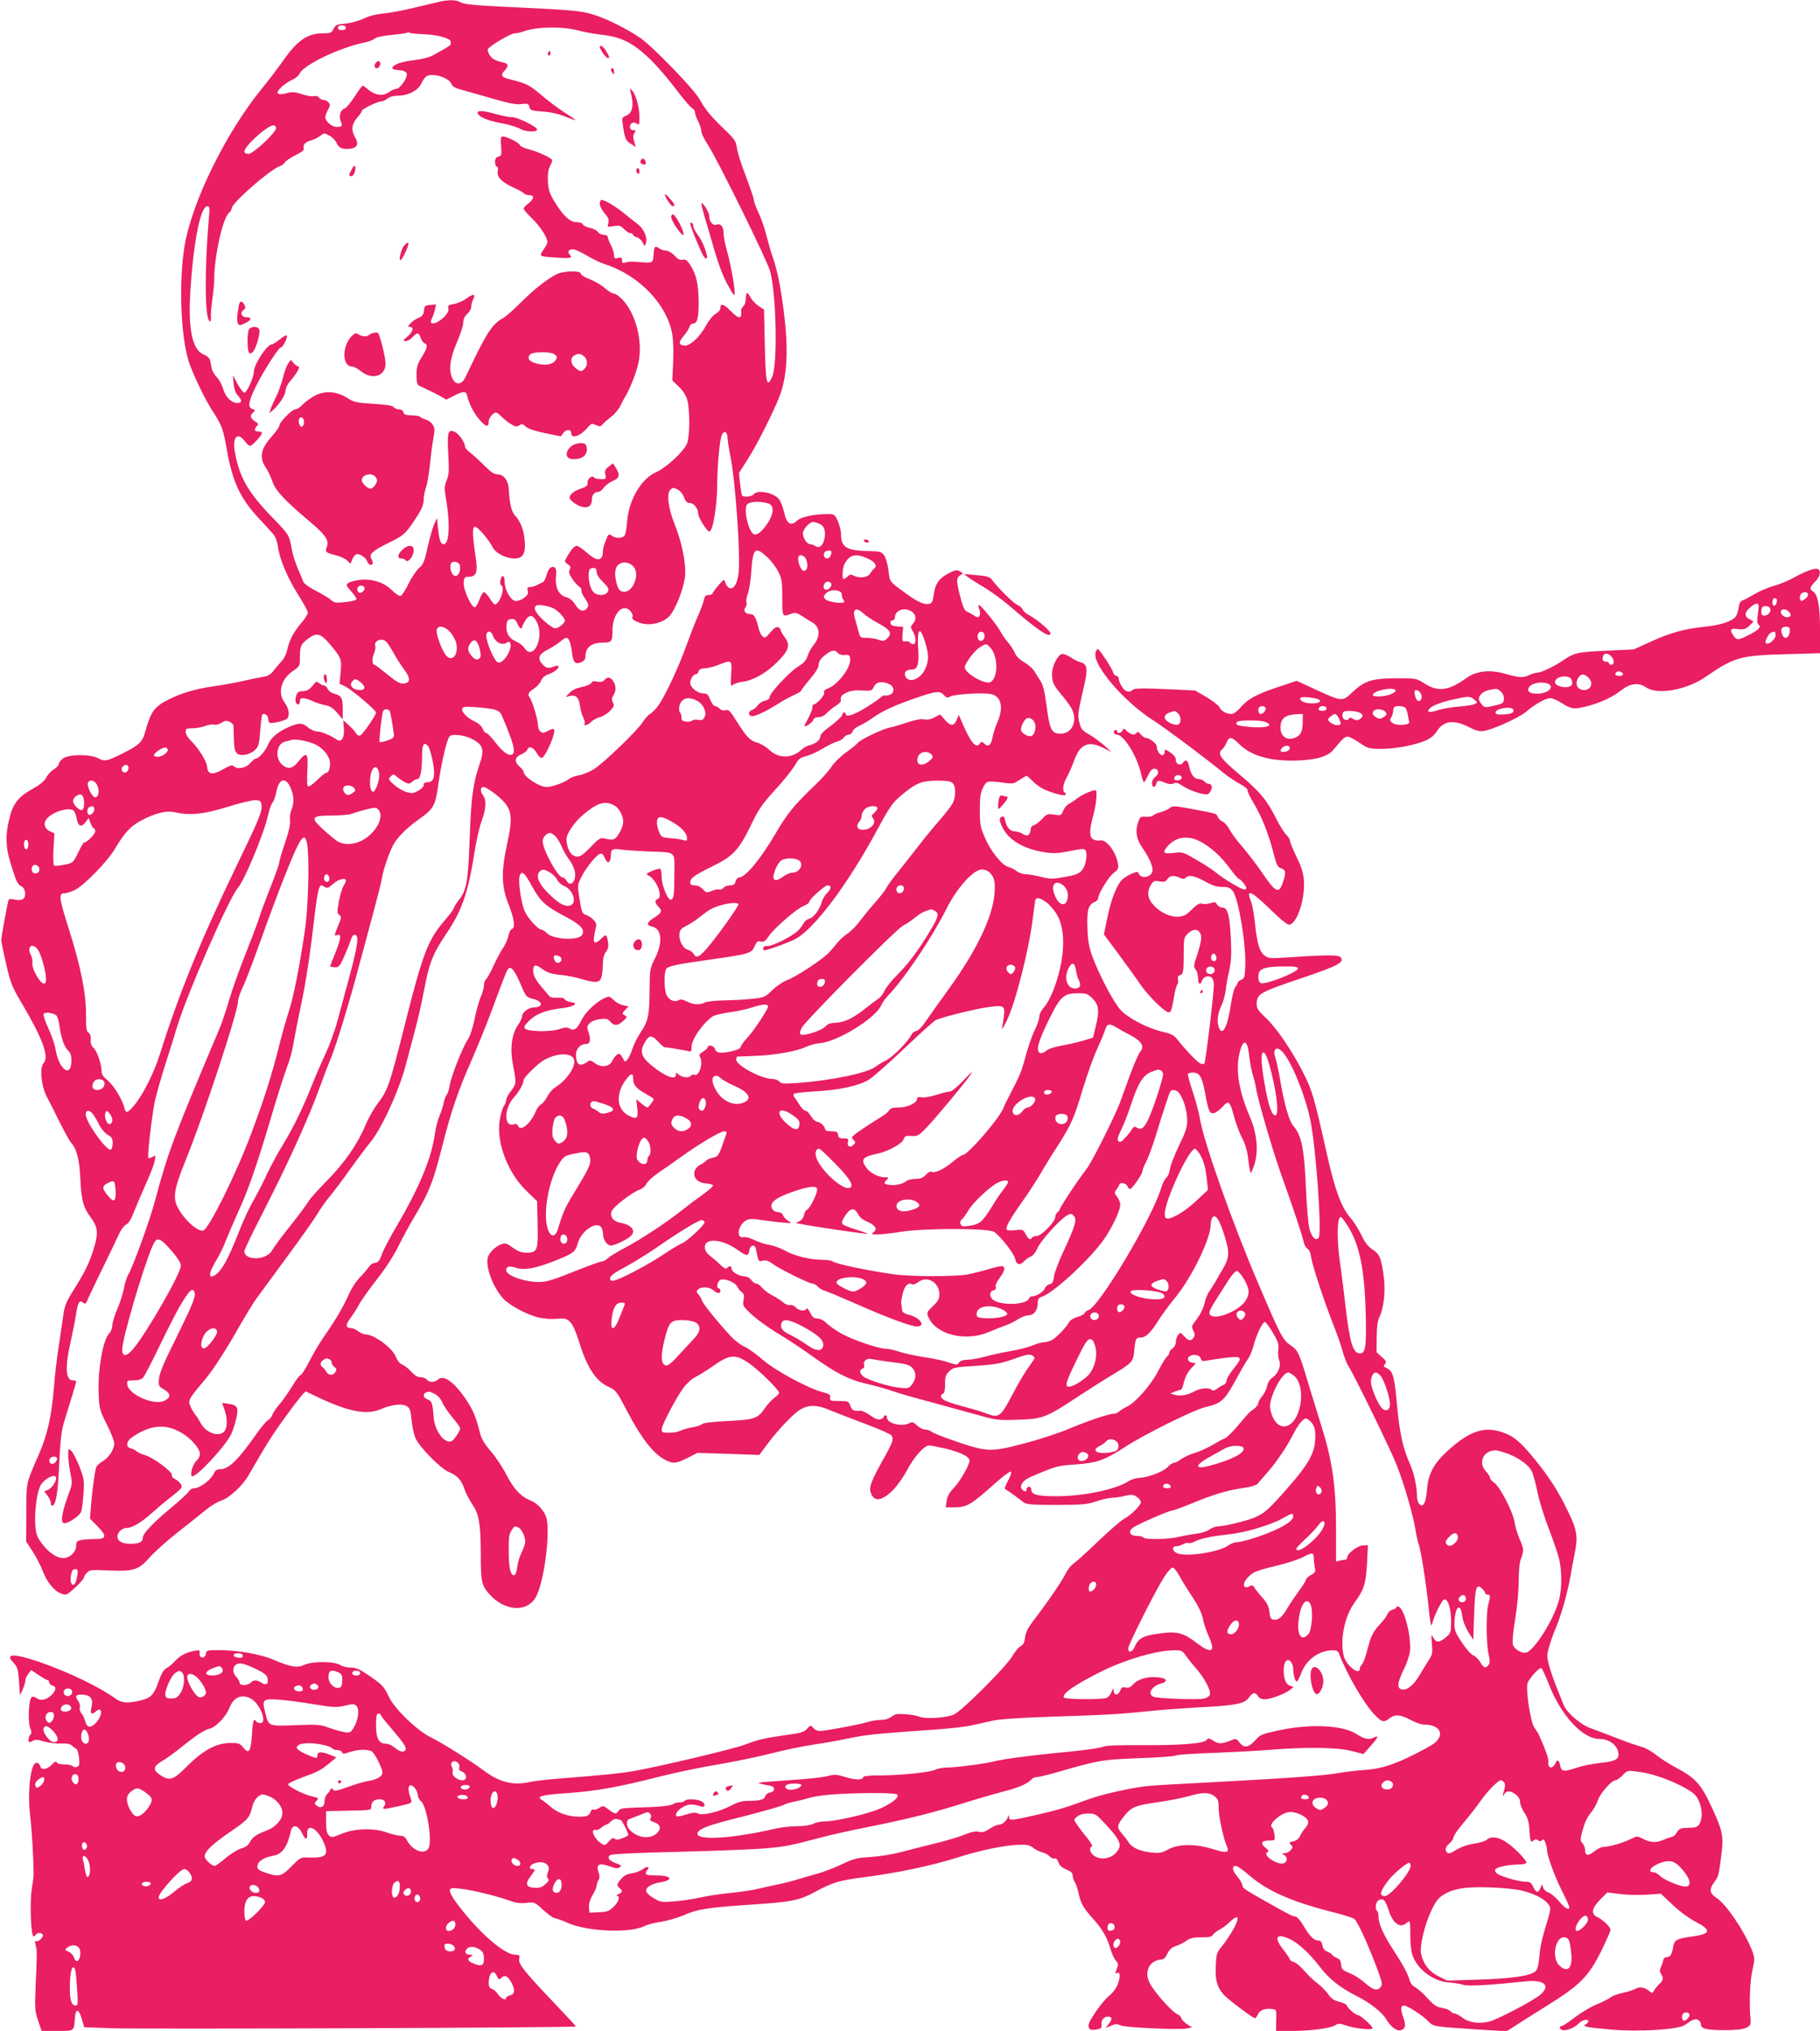 <?xml version="1.0" standalone="no"?>
<!DOCTYPE svg PUBLIC "-//W3C//DTD SVG 20010904//EN"
 "http://www.w3.org/TR/2001/REC-SVG-20010904/DTD/svg10.dtd">
<svg version="1.0" xmlns="http://www.w3.org/2000/svg"
 width="1147pt" height="1280pt" viewBox="0 0 1147 1280"
 preserveAspectRatio="xMidYMid meet">
<g transform="translate(0,1280) scale(0.1,-0.1)"
fill="#e91e63" stroke="none">
<path d="M2765 12788 c-22 -5 -94 -22 -160 -38 -66 -16 -151 -32 -190 -35 -43
-4 -91 -16 -125 -33 -30 -14 -82 -28 -115 -31 -53 -5 -61 -9 -73 -33 -12 -26
-18 -28 -68 -28 -96 0 -161 -45 -250 -173 -32 -45 -92 -125 -135 -177 -226
-278 -436 -705 -485 -985 -38 -222 -26 -575 26 -735 27 -82 107 -248 155 -319
51 -77 63 -109 85 -238 35 -197 83 -301 194 -422 39 -42 82 -89 95 -104 16
-17 27 -46 32 -79 10 -81 63 -205 129 -308 33 -52 60 -101 60 -111 0 -10 -18
-39 -40 -64 -49 -57 -76 -108 -90 -171 -6 -26 -21 -57 -33 -69 -12 -12 -34
-38 -50 -58 -20 -27 -37 -38 -65 -42 -20 -3 -75 -14 -122 -25 -47 -11 -133
-27 -192 -35 -118 -17 -204 -43 -288 -85 -88 -45 -109 -74 -145 -202 -17 -65
-39 -85 -145 -138 -94 -47 -111 -51 -151 -29 -51 27 -187 26 -223 -2 -14 -11
-26 -27 -26 -35 0 -8 -14 -23 -31 -33 -17 -10 -38 -33 -47 -51 -12 -23 -40
-46 -92 -75 -89 -50 -121 -94 -144 -196 -22 -95 -20 -166 8 -261 36 -119 47
-143 70 -154 13 -5 22 -20 24 -39 5 -39 -18 -55 -64 -45 -24 6 -37 5 -40 -3
-8 -22 -46 -232 -46 -252 0 -11 14 -79 31 -151 27 -119 36 -142 97 -245 133
-225 175 -339 139 -379 -27 -29 -15 -146 21 -214 15 -28 51 -100 81 -161 30
-60 63 -119 73 -130 33 -35 51 -105 56 -220 7 -141 18 -183 65 -247 47 -62 50
-101 18 -204 -26 -84 -55 -143 -126 -256 -44 -69 -56 -99 -63 -150 -5 -34 -18
-124 -29 -198 -12 -74 -26 -193 -31 -265 -16 -185 -41 -296 -95 -421 -83 -191
-79 -172 -79 -369 l-1 -181 42 -64 c23 -36 51 -91 63 -123 32 -85 93 -147 145
-147 17 0 115 94 115 110 0 6 8 18 19 29 17 17 30 18 134 13 160 -7 190 3 261
83 30 34 110 106 178 159 68 53 148 117 178 142 30 24 72 50 94 56 50 16 133
92 172 159 115 200 153 260 230 365 47 66 96 129 108 142 l22 23 94 -45 c184
-85 294 -105 381 -67 67 29 134 37 163 18 20 -13 24 -27 30 -89 4 -40 15 -91
25 -113 24 -55 157 -190 207 -211 55 -23 81 -50 100 -106 8 -26 32 -71 51
-100 42 -61 52 -120 53 -313 0 -175 5 -196 53 -251 98 -112 244 -119 297 -14
48 94 86 376 66 484 -8 44 -54 99 -98 117 -65 26 -108 71 -154 160 -24 47 -69
115 -99 150 -34 38 -59 79 -66 103 -30 116 -43 150 -87 218 -76 115 -145 166
-181 134 -22 -20 -55 -21 -71 -1 -7 8 -25 15 -40 15 -18 0 -37 11 -59 36 -18
19 -43 39 -57 44 -15 6 -30 25 -40 50 -23 56 -137 140 -192 140 -11 0 -31 9
-45 20 -14 11 -34 20 -45 20 -35 0 -36 20 -3 63 17 23 42 62 55 87 13 25 63
95 110 155 53 67 105 147 134 205 25 52 76 146 113 207 86 146 109 205 165
425 56 222 103 360 187 548 35 80 87 208 116 285 91 244 101 270 111 285 17
27 43 -3 80 -91 35 -83 37 -84 80 -95 65 -16 65 -53 0 -54 -31 -1 -70 -32 -70
-56 0 -10 -12 -35 -26 -55 -40 -59 -51 -148 -31 -252 22 -113 22 -117 -13
-163 -16 -21 -30 -47 -30 -57 0 -10 -7 -28 -16 -41 -8 -13 -20 -53 -25 -88
-22 -139 51 -330 169 -444 l67 -65 3 -142 c4 -169 -1 -182 -70 -182 -33 0 -54
8 -87 32 -37 27 -47 30 -71 21 -36 -12 -79 -54 -86 -85 -15 -58 32 -184 96
-256 36 -41 146 -101 221 -120 31 -8 80 -12 116 -9 56 4 64 2 87 -21 15 -15
35 -59 52 -113 50 -166 105 -254 184 -292 54 -26 56 -29 121 -154 90 -172 167
-271 241 -309 50 -26 68 -24 141 12 l62 32 195 -6 195 -7 50 67 c73 98 173
202 217 224 52 27 104 24 184 -11 38 -16 137 -54 219 -85 83 -30 156 -63 163
-72 15 -21 9 -41 -39 -128 -84 -148 -102 -194 -93 -227 19 -66 69 -62 142 11
27 27 67 84 90 128 42 80 107 153 138 153 9 0 56 -9 103 -20 95 -23 151 -51
151 -76 0 -27 -61 -133 -100 -173 -26 -26 -39 -51 -44 -79 l-6 -42 50 0 c85 0
104 11 269 158 45 40 86 70 92 67 5 -4 -2 -28 -18 -57 -19 -34 -24 -52 -16
-55 6 -2 31 -19 54 -36 23 -18 51 -39 62 -47 17 -12 57 -15 206 -15 165 1 193
3 251 23 36 12 79 22 97 22 17 0 54 5 82 12 43 10 53 9 75 -6 14 -9 26 -24 26
-34 0 -20 -65 -84 -108 -106 -17 -9 -90 -72 -162 -141 -73 -70 -143 -133 -157
-142 -13 -9 -34 -34 -45 -57 -28 -55 -105 -168 -186 -275 -53 -68 -67 -95 -72
-131 -4 -34 -11 -47 -29 -56 -12 -7 -37 -36 -53 -65 -37 -63 -313 -340 -365
-364 -46 -22 -178 -31 -218 -15 -16 7 -57 14 -91 16 -50 4 -65 1 -86 -16 -17
-13 -41 -20 -68 -20 -23 0 -63 -7 -89 -15 -49 -15 -262 -55 -297 -55 -11 0
-29 9 -38 19 -18 20 -18 19 -40 -5 -18 -21 -37 -26 -129 -39 -139 -19 -183
-30 -260 -60 -64 -26 -558 -143 -713 -169 -85 -14 -166 -22 -464 -46 -74 -6
-153 -15 -175 -20 -107 -25 -194 -5 -292 68 -94 69 -261 174 -341 214 -85 42
-227 180 -261 253 -30 65 -42 78 -128 136 -57 39 -81 49 -113 49 -22 0 -52 7
-66 16 -36 24 -177 25 -226 1 -44 -21 -86 -14 -196 33 -82 35 -226 60 -344 60
-72 0 -77 -1 -80 -22 -4 -33 -44 -32 -40 1 2 22 0 23 -35 16 -50 -9 -91 -31
-123 -67 -15 -17 -38 -35 -51 -42 -17 -8 -32 -33 -50 -85 -30 -85 -50 -105
-120 -120 -77 -17 -113 -14 -150 13 -101 73 -296 167 -474 229 -169 58 -227
57 -170 -3 25 -26 29 -40 35 -117 l6 -88 17 37 c9 21 17 46 17 57 0 10 8 29
19 42 l18 23 48 -32 c27 -18 52 -32 57 -32 4 0 8 -6 8 -14 0 -7 9 -16 20 -19
27 -7 25 -29 -5 -60 -32 -31 -68 -39 -96 -19 -14 10 -24 11 -31 4 -17 -17 -23
-157 -8 -192 10 -23 10 -34 1 -43 -11 -11 -16 -47 -5 -47 3 0 14 4 24 10 12 7
34 5 69 -6 29 -8 76 -14 105 -13 38 2 59 -2 70 -13 9 -9 21 -18 27 -20 6 -2
14 -27 17 -56 4 -42 1 -53 -12 -58 -10 -4 -22 -2 -29 5 -6 6 -30 11 -53 11
-25 0 -44 5 -47 13 -3 8 -14 3 -31 -15 -32 -33 -66 -37 -73 -8 -3 11 -13 20
-23 20 -37 0 -58 -177 -40 -335 11 -92 21 -259 22 -365 0 -14 -5 -56 -12 -95
-11 -67 -7 -255 6 -290 6 -14 8 -13 19 1 12 17 45 14 45 -5 0 -16 -31 -42 -42
-35 -8 5 -9 -3 -3 -27 9 -36 9 -45 -1 -266 -5 -129 -4 -148 16 -208 l22 -65
99 0 c110 0 105 -4 111 84 4 59 25 56 43 -7 l16 -54 172 -6 c179 -7 2927 3
2927 11 0 2 -65 72 -145 156 -184 194 -219 238 -213 271 5 22 2 25 -25 25 -69
0 -231 142 -362 316 -56 74 -64 104 -28 104 74 -1 258 -43 375 -86 23 -8 55
-11 87 -7 50 6 51 5 106 -46 31 -28 63 -51 72 -51 8 0 45 -13 83 -30 122 -54
391 -65 479 -20 21 10 69 23 108 28 38 6 101 24 139 40 88 39 149 49 414 67
273 18 315 27 414 80 115 62 151 73 321 95 201 26 418 72 573 121 149 48 301
79 392 82 54 2 70 -2 93 -20 15 -12 41 -24 56 -28 16 -3 37 -15 46 -25 9 -10
23 -16 31 -13 9 3 18 -5 25 -25 7 -21 22 -34 50 -45 28 -11 39 -21 39 -37 0
-11 6 -31 14 -43 8 -12 19 -46 25 -76 12 -57 32 -91 92 -157 55 -61 86 -114
105 -180 9 -33 25 -68 35 -80 16 -17 18 -26 9 -48 -13 -34 -13 -39 0 -31 19
12 22 -25 5 -69 -10 -27 -32 -56 -51 -71 -44 -34 -134 -162 -134 -190 0 -27
14 -33 55 -25 24 4 29 10 27 28 -4 28 14 52 39 52 28 0 31 -15 8 -44 l-21 -27
34 14 c28 12 39 12 59 2 28 -14 379 -30 423 -19 l28 7 -31 19 c-16 11 -33 28
-36 38 -3 11 -15 22 -25 25 -24 8 -123 114 -161 174 -31 48 -36 85 -18 124 12
26 47 47 79 47 13 0 26 13 37 37 13 26 28 40 56 49 21 7 51 22 66 34 22 15 45
20 94 20 47 0 66 4 70 14 3 8 21 22 39 32 18 9 50 32 70 52 90 86 43 -38 -64
-171 -19 -23 -24 -43 -26 -110 -4 -88 8 -130 50 -179 24 -27 184 -148 197
-148 4 0 13 11 19 25 12 27 43 38 88 33 29 -3 29 -3 27 -70 l-1 -68 98 0 c120
0 245 16 275 36 19 12 27 12 66 -1 56 -20 169 -32 169 -18 0 14 -77 83 -93 83
-15 1 -63 42 -69 60 -2 8 -24 18 -48 24 -34 8 -50 20 -70 48 -14 20 -43 50
-66 67 -23 16 -60 52 -83 79 -24 28 -54 53 -67 56 -13 4 -24 10 -24 15 0 5
-18 32 -40 60 -63 79 -49 109 34 72 56 -24 128 -91 198 -182 53 -70 127 -129
228 -179 82 -41 161 -103 186 -146 29 -49 67 -78 94 -69 27 9 31 30 15 76 -20
56 -19 79 3 79 22 0 118 -62 154 -100 32 -33 35 -33 313 -51 l180 -11 52 33
c29 19 120 77 204 129 207 129 259 182 338 339 33 68 61 129 61 138 0 18 -48
64 -84 81 -41 18 -35 56 19 110 l45 45 63 -8 c65 -9 138 -10 223 -4 l51 4 74
-70 c43 -41 104 -86 147 -108 100 -53 94 -76 -24 -92 -95 -13 -113 -22 -119
-63 -8 -50 -19 -67 -41 -67 -11 0 -20 -8 -22 -20 -2 -11 -8 -30 -15 -43 -8
-18 -8 -28 1 -42 17 -28 15 -40 -10 -64 -13 -12 -28 -31 -34 -42 -11 -18 -13
-18 -30 -3 -28 24 -64 30 -88 14 -11 -7 -47 -18 -78 -25 -31 -6 -67 -19 -80
-30 -13 -10 -53 -30 -88 -44 -35 -14 -96 -51 -136 -81 -39 -30 -76 -55 -83
-55 -16 0 -14 -17 4 -24 22 -8 77 13 103 40 23 24 62 33 62 14 0 -5 -7 -13
-16 -18 -25 -14 -2 -19 153 -33 176 -16 430 -1 470 28 52 37 66 42 85 32 10
-5 18 -18 18 -29 0 -27 35 -35 155 -35 70 0 109 5 130 15 27 14 30 20 27 55
-9 103 -4 237 12 307 16 74 16 77 -4 129 -47 119 -162 289 -223 328 -44 29
-47 53 -12 101 26 35 27 40 45 185 13 107 4 144 -70 301 -60 128 -98 169 -208
228 -49 26 -110 65 -136 86 -26 22 -67 44 -89 50 -23 6 -94 30 -157 55 -63 24
-140 54 -171 65 -62 23 -150 100 -166 148 -6 15 -25 63 -43 107 -18 44 -39
107 -48 139 -14 54 -14 65 0 115 9 31 27 83 41 116 35 81 74 220 93 324 8 48
20 111 26 141 24 112 18 155 -39 272 -63 131 -117 215 -216 337 -88 107 -130
142 -205 166 -112 37 -206 3 -343 -123 -84 -78 -118 -141 -126 -241 -7 -83
-22 -113 -47 -92 -9 8 -16 29 -16 50 0 62 -20 153 -45 206 -42 91 -66 199 -81
371 -15 172 -25 209 -59 228 -11 6 -22 12 -24 13 -2 2 2 9 8 17 10 12 7 20
-21 44 l-33 30 1 95 c1 67 6 104 18 128 27 54 39 168 26 257 -15 113 -26 139
-70 167 -28 18 -47 42 -70 90 -17 36 -48 85 -69 109 -57 65 -98 176 -147 395
-81 362 -95 411 -149 516 -72 143 -174 292 -239 351 -44 41 -56 58 -56 82 0
69 10 75 297 172 218 74 257 96 232 126 -14 17 -84 17 -364 -2 -81 -5 -93 -4
-116 14 -32 26 -46 72 -60 203 -6 57 -17 119 -25 138 -34 82 0 68 121 -50 68
-66 110 -100 121 -97 50 9 101 168 91 282 -3 44 -16 85 -46 145 -22 47 -41 92
-41 101 0 9 -11 27 -24 39 -13 13 -41 57 -62 99 -58 117 -103 172 -234 282
-122 103 -141 130 -106 159 8 6 19 25 26 41 16 39 32 38 78 -8 72 -72 182
-106 337 -106 134 1 221 23 257 67 66 80 77 89 101 82 12 -4 45 -22 72 -41 46
-31 56 -34 128 -34 90 0 211 23 280 52 34 15 56 33 73 60 42 67 108 74 206 23
39 -20 61 -26 89 -22 54 7 228 86 269 123 48 42 122 84 150 84 13 0 44 -13 69
-29 66 -42 79 -43 163 -22 86 22 164 59 219 103 52 41 107 48 151 17 71 -51
257 -19 380 67 179 123 214 133 506 141 l212 6 0 147 c0 152 -14 225 -45 243
-23 12 -18 30 15 62 32 31 39 69 15 79 -19 7 -75 -13 -155 -57 -36 -20 -91
-42 -123 -50 -32 -9 -85 -31 -117 -50 -32 -19 -67 -38 -78 -41 -14 -5 -21 -18
-25 -47 -3 -22 -11 -47 -19 -56 -24 -30 -95 -53 -194 -63 -128 -13 -222 -39
-347 -97 l-101 -46 -170 -8 c-183 -8 -204 -13 -272 -59 -54 -38 -143 -80 -167
-80 -11 0 -34 -7 -53 -16 -36 -17 -57 -16 -154 11 -96 26 -177 16 -241 -30
-109 -79 -177 -87 -261 -33 -52 33 -53 33 -178 33 -152 0 -200 -15 -277 -88
-64 -60 -64 -60 -232 17 l-119 55 -117 -39 c-138 -46 -191 -75 -238 -130 -20
-23 -43 -40 -55 -40 -32 0 -67 19 -77 43 -6 11 -42 40 -81 63 l-72 42 -143 7
c-194 9 -240 8 -252 -4 -20 -20 -47 -11 -67 22 -11 17 -20 40 -20 50 0 9 -6
17 -14 17 -8 0 -18 10 -21 23 -8 27 -87 146 -97 147 -4 0 -10 -11 -14 -25 -19
-77 184 -313 370 -429 62 -39 338 -245 439 -329 27 -22 72 -52 100 -67 29 -15
51 -33 49 -40 -2 -7 15 -42 37 -79 51 -84 97 -199 126 -315 20 -79 26 -91 49
-99 30 -10 32 -26 10 -91 -24 -71 -45 -61 -124 55 -36 53 -93 128 -127 168
-35 39 -72 89 -83 111 -12 23 -32 46 -45 52 -14 6 -27 19 -30 29 -7 21 -6 21
-162 50 -112 21 -124 21 -140 7 -10 -9 -37 -21 -60 -27 -23 -7 -45 -16 -48
-22 -4 -5 -23 -8 -43 -7 -34 3 -37 1 -50 -37 -19 -55 -10 -105 28 -159 50 -73
73 -132 60 -155 -18 -35 -71 -38 -84 -6 -4 12 -11 12 -43 -1 -21 -9 -48 -25
-59 -36 -34 -31 -71 -123 -95 -240 l-22 -107 95 -128 c52 -70 113 -155 135
-188 46 -68 154 -175 177 -175 16 0 19 8 36 104 5 32 14 64 19 70 6 7 8 21 5
33 -4 15 0 23 13 27 21 7 23 20 23 159 0 69 3 81 25 102 41 42 85 28 85 -28 0
-16 -11 -62 -25 -104 -23 -68 -24 -77 -10 -93 8 -9 15 -33 15 -53 0 -40 15
-50 25 -18 8 25 41 36 60 21 8 -7 15 -27 15 -44 0 -58 -52 -491 -60 -499 -4
-5 -16 -4 -27 1 -21 11 -104 99 -143 150 -20 27 -37 36 -89 48 -98 22 -224 88
-271 141 -45 51 -134 221 -175 333 -22 59 -29 98 -32 180 -4 114 5 147 45 165
12 5 22 15 22 21 0 28 65 137 97 161 31 24 34 30 28 62 -15 79 -75 154 -114
144 -10 -3 -28 0 -40 6 -27 15 -27 58 -1 153 20 72 27 158 13 158 -22 -1 -82
-28 -113 -51 -19 -15 -45 -31 -56 -37 -12 -6 -27 -25 -34 -42 -12 -30 -15 -31
-57 -24 -41 6 -46 4 -77 -29 -18 -19 -41 -36 -51 -38 -11 -3 -19 -14 -20 -27
-3 -37 -20 -47 -49 -28 -14 9 -36 16 -49 16 -30 0 -53 25 -62 67 -4 22 -11 30
-21 26 -19 -7 -18 -27 6 -72 39 -77 134 -132 259 -152 63 -9 87 -8 163 7 78
16 91 16 99 4 13 -20 4 -85 -16 -116 -20 -30 -40 -39 -131 -54 -60 -11 -80
-10 -135 4 -36 9 -79 16 -96 16 -17 0 -41 9 -55 19 -13 11 -37 23 -51 26 -42
11 -111 96 -149 183 -30 70 -33 86 -33 177 0 80 4 108 20 140 19 37 23 40 60
39 22 -1 60 -5 85 -9 40 -6 51 -4 84 19 22 14 42 26 46 26 3 0 19 -14 36 -31
16 -17 45 -39 64 -49 51 -26 139 -50 145 -40 3 5 1 11 -5 15 -17 11 -11 54 14
98 13 23 33 70 46 105 37 104 91 126 186 77 l49 -25 -45 41 c-25 22 -68 54
-96 70 -45 26 -52 34 -62 77 -11 50 -11 50 33 243 21 91 16 124 -22 134 -16 3
-45 18 -65 32 -20 13 -45 23 -55 21 -27 -5 -63 -76 -63 -126 0 -51 9 -71 65
-137 23 -27 49 -64 59 -82 39 -76 3 -157 -69 -157 -58 0 -69 22 -89 171 -13
97 -22 137 -40 163 -12 19 -30 47 -39 62 -9 15 -37 39 -62 54 -28 16 -51 38
-59 58 -7 18 -27 48 -43 67 -17 19 -37 48 -46 66 -20 38 -113 155 -132 166
-12 6 -12 2 -3 -24 13 -39 -3 -61 -30 -41 -9 7 -28 18 -42 24 -20 8 -29 25
-43 77 -30 111 -32 137 -9 153 l21 14 -20 13 c-17 10 -28 9 -64 -9 -64 -31
-92 -69 -100 -135 -6 -45 -11 -56 -29 -61 -30 -7 -69 10 -140 61 -115 83 -108
75 -117 151 -5 40 -17 79 -27 94 -17 23 -26 25 -101 27 -139 3 -171 24 -171
109 0 19 -9 55 -20 80 -20 43 -22 44 -68 44 -79 0 -164 -18 -187 -40 -42 -40
-68 -23 -85 58 -7 28 -20 62 -31 76 -32 41 -134 61 -159 31 -13 -16 -65 -21
-74 -7 -3 5 -8 38 -12 75 l-7 66 50 78 c59 91 160 291 203 398 56 141 62 326
20 612 -18 125 -38 213 -69 298 -5 17 -20 68 -32 115 -12 47 -35 112 -51 144
-15 33 -28 68 -28 78 0 10 -23 77 -50 149 -28 71 -53 151 -56 177 -6 43 -13
54 -85 123 -82 79 -114 118 -150 183 -35 64 -302 340 -377 389 -89 60 -212
120 -292 145 -79 24 -131 29 -514 47 -234 11 -303 18 -322 30 -26 17 -78 18
-139 3z m-585 -163 c0 -9 -9 -15 -25 -15 -16 0 -25 6 -25 15 0 9 9 15 25 15
16 0 25 -6 25 -15z m1455 -15 c44 -12 118 -25 164 -30 116 -13 191 -51 294
-149 44 -42 117 -127 163 -188 47 -62 93 -117 104 -123 11 -6 20 -19 20 -28 0
-10 9 -35 20 -57 11 -22 20 -49 20 -62 0 -12 18 -51 41 -85 65 -102 378 -737
394 -802 38 -154 46 -580 12 -659 -34 -78 -42 -45 -47 196 l-5 226 -35 23
c-19 13 -42 38 -51 55 -19 38 -29 33 -29 -12 0 -18 -7 -38 -15 -45 -9 -7 -15
-20 -14 -29 5 -54 -14 -54 -66 -1 -43 44 -65 51 -65 20 0 -13 -12 -28 -30 -38
-17 -10 -43 -41 -60 -73 -39 -73 -102 -131 -137 -127 -37 4 -38 21 -5 60 16
18 32 43 36 56 4 12 13 22 20 22 30 0 39 30 39 133 -1 117 -14 174 -51 234
-22 33 -31 41 -49 36 -17 -4 -31 3 -52 26 -17 18 -39 31 -53 31 -13 0 -34 7
-46 16 -26 18 -30 12 -34 -51 -3 -44 -4 -44 -113 -35 -22 2 -50 1 -62 -4 -19
-6 -23 -4 -23 14 0 17 -4 19 -25 14 -21 -5 -25 -3 -25 18 0 13 -9 41 -20 63
-11 22 -20 45 -20 52 0 7 -11 13 -24 13 -14 0 -31 8 -38 18 -7 11 -30 22 -51
26 -21 4 -41 14 -44 22 -3 8 -19 14 -41 14 -41 0 -85 42 -141 135 -28 47 -35
69 -38 122 -2 43 2 75 12 93 8 16 15 34 15 40 0 13 -91 55 -154 71 -25 6 -47
18 -50 25 -6 16 -81 53 -107 54 -13 0 -15 -10 -11 -61 4 -55 3 -61 -17 -66
-15 -4 -21 -13 -21 -34 0 -16 5 -29 11 -29 7 0 9 -11 6 -29 -8 -36 25 -70 105
-106 32 -14 60 -31 63 -36 4 -5 17 -9 31 -9 33 0 31 -24 -6 -52 -16 -12 -30
-27 -30 -33 0 -6 25 -35 56 -65 50 -49 93 -116 94 -146 0 -6 -11 -28 -25 -48
-29 -43 -31 -42 88 -50 85 -6 99 -2 76 21 -18 18 0 36 30 30 14 -3 53 -21 85
-41 32 -19 82 -43 110 -52 217 -70 395 -258 424 -449 5 -33 7 -110 4 -172 l-5
-111 41 -39 c25 -24 45 -54 53 -83 17 -57 17 -224 0 -272 -16 -48 -129 -154
-196 -184 -93 -40 -171 -173 -182 -304 -3 -41 -10 -83 -15 -92 -11 -22 -56
-24 -83 -4 -18 13 -21 11 -38 -32 -11 -26 -19 -59 -18 -73 1 -15 -5 -32 -13
-38 -18 -15 -42 -4 -100 46 -22 18 -45 33 -51 33 -14 0 -36 -24 -61 -68 -18
-32 -18 -32 4 -48 18 -12 20 -19 12 -34 -8 -15 -4 -27 15 -56 14 -21 34 -44
45 -51 11 -8 18 -19 14 -24 -3 -6 7 -28 22 -50 22 -32 25 -44 17 -57 -20 -32
-50 -26 -77 16 -16 26 -35 42 -58 48 -47 13 -71 62 -64 131 3 41 1 53 -12 58
-21 8 -38 -12 -49 -54 -5 -19 -15 -37 -23 -41 -8 -4 -25 -12 -37 -18 -13 -7
-32 -12 -43 -12 -16 0 -19 -5 -14 -24 4 -19 -1 -28 -25 -45 -17 -13 -41 -21
-53 -19 -30 4 -68 72 -68 121 0 42 -16 50 -26 11 -4 -17 -2 -29 6 -34 25 -15
-12 -119 -42 -120 -4 0 -19 18 -33 41 -15 22 -31 39 -37 37 -6 -2 -18 -24 -27
-48 -9 -24 -21 -45 -28 -47 -20 -7 -75 113 -71 155 3 33 6 37 32 37 51 1 59
27 41 143 -19 129 -19 172 -1 172 17 0 86 -81 110 -128 20 -39 82 -71 138 -72
53 0 71 30 65 107 -5 70 -25 124 -59 161 -25 26 -36 73 -42 172 -3 52 -32 90
-69 90 -23 0 -42 13 -87 58 -31 31 -71 67 -88 80 -18 13 -32 31 -32 39 0 25
-38 79 -64 91 -43 19 -49 -2 -41 -140 6 -104 4 -130 -10 -165 -15 -37 -15 -52
-6 -106 29 -167 23 -297 -13 -297 -19 0 -27 23 -36 100 l-6 65 -18 -39 c-9
-21 -28 -86 -41 -144 -20 -91 -27 -109 -53 -131 -17 -14 -47 -59 -67 -99 -19
-40 -42 -75 -50 -78 -7 -3 -31 12 -54 35 -51 51 -127 75 -206 66 -30 -4 -62
-13 -71 -20 -15 -11 -13 -16 20 -53 21 -23 35 -45 32 -50 -3 -6 -35 -13 -72
-17 -58 -6 -69 -4 -87 13 -12 11 -55 37 -96 58 -40 21 -75 45 -78 54 -3 8 -18
45 -34 81 -16 36 -34 92 -40 125 -16 92 -15 91 -124 204 -153 158 -206 251
-235 412 -17 92 16 129 62 68 12 -16 27 -30 34 -30 14 0 74 66 74 80 0 6 -8
10 -18 10 -28 0 -34 11 -16 31 14 16 14 19 -10 34 -30 20 -33 37 -10 56 14 12
14 14 -5 21 -31 11 -26 43 19 138 48 97 145 250 160 250 13 0 46 67 37 76 -3
3 -23 -8 -44 -25 -21 -17 -43 -31 -49 -31 -30 0 -114 -126 -114 -172 -1 -37
-44 -133 -60 -133 -7 0 -27 25 -43 55 l-29 55 4 -53 c4 -35 12 -60 27 -75 28
-30 27 -47 -3 -47 -37 0 -74 36 -90 89 -8 27 -26 60 -40 74 -14 14 -28 37 -31
51 -3 14 -7 37 -10 51 -4 17 -17 30 -41 40 -73 30 -100 161 -84 408 21 316 64
527 107 527 14 0 15 -10 9 -77 -27 -317 -26 -617 3 -646 8 -8 11 1 10 29 -1
21 4 71 9 109 6 39 12 97 12 130 1 142 53 376 91 411 11 9 19 23 19 31 0 33
240 243 302 265 14 5 29 16 32 23 3 8 32 28 65 45 44 22 59 34 55 45 -8 21 12
42 46 50 16 4 41 16 56 27 26 21 27 21 59 3 19 -9 39 -30 46 -46 13 -33 43
-44 94 -35 39 8 46 31 20 76 -23 40 -18 79 15 117 17 18 30 38 30 44 0 11 97
59 121 59 9 0 27 8 40 18 15 12 40 19 69 19 63 0 128 35 146 78 8 19 23 39 35
46 40 21 142 -13 154 -51 4 -14 23 -25 63 -36 31 -8 120 -33 197 -56 106 -30
150 -39 182 -34 39 5 43 3 49 -18 5 -21 12 -24 82 -29 50 -3 100 -14 141 -31
35 -14 66 -25 67 -23 2 1 -29 23 -67 47 -39 25 -106 75 -149 112 -76 64 -92
72 -197 98 -53 13 -61 26 -34 54 28 30 26 44 -6 52 -49 10 -72 22 -88 48 -9
14 -14 30 -10 37 14 22 144 99 169 99 13 0 37 5 53 11 78 30 236 34 338 9z
m-961 -26 c79 -2 166 -26 166 -45 0 -5 1 -12 1 -16 1 -7 -13 -17 -113 -72 -21
-12 -69 -24 -116 -30 -81 -9 -132 -27 -139 -48 -3 -8 11 -13 38 -15 59 -4 67
-23 33 -76 -16 -24 -35 -42 -46 -42 -10 0 -32 -10 -48 -21 -35 -27 -85 -20
-129 16 -16 14 -32 25 -35 25 -4 0 -27 -31 -51 -69 -25 -38 -54 -73 -65 -76
-25 -8 -36 -49 -22 -80 13 -28 7 -35 -27 -35 -29 0 -71 36 -71 61 0 10 8 31
17 47 14 25 15 32 4 46 -7 9 -21 16 -31 16 -10 0 -23 7 -30 15 -8 10 -21 13
-33 9 -11 -3 -44 2 -73 12 -45 15 -61 16 -96 7 -65 -17 -77 -1 -30 42 15 14
43 33 64 42 20 9 41 26 46 39 27 57 260 168 422 199 19 4 42 14 52 22 9 9 53
18 108 23 51 5 94 11 97 14 3 3 11 3 16 -1 6 -4 47 -7 91 -9z m-934 -591 c0
-28 -144 -163 -174 -163 -16 0 -26 6 -26 15 0 34 144 164 183 165 9 0 17 -7
17 -17z m2846 -1959 c1 -21 9 -70 17 -109 30 -137 65 -627 52 -734 -8 -73 -34
-112 -62 -95 -9 6 -20 21 -23 34 -5 22 -7 21 -43 -20 -20 -24 -37 -47 -37 -52
0 -4 -11 -8 -24 -8 -18 0 -25 -7 -30 -31 -3 -16 -21 -65 -40 -107 -18 -42 -50
-124 -71 -182 -43 -123 -130 -310 -173 -372 -16 -24 -40 -49 -53 -56 -13 -7
-35 -31 -49 -54 -32 -51 -237 -249 -304 -294 -29 -18 -71 -36 -96 -40 -25 -4
-54 -15 -65 -24 -24 -21 -105 -50 -141 -50 -45 0 -144 65 -144 95 0 6 -11 21
-25 33 -36 31 -32 60 9 77 18 8 36 21 39 30 10 26 37 17 59 -20 11 -20 26 -34
32 -32 27 9 95 170 76 182 -4 3 -22 -3 -38 -12 -25 -14 -32 -15 -46 -4 -9 7
-16 27 -16 44 0 32 -37 155 -52 171 -15 18 -8 34 26 55 18 12 39 34 46 51 8
19 24 33 46 40 35 12 64 35 64 50 0 6 -11 5 -26 0 -37 -15 -51 -12 -74 12 -35
37 -26 64 29 92 26 14 62 36 79 50 16 15 35 26 41 26 16 0 28 -30 36 -93 7
-64 21 -77 61 -59 16 8 24 20 24 36 0 57 38 86 113 86 51 0 57 8 57 76 0 86
44 154 90 139 22 -7 44 -41 36 -54 -8 -13 14 -27 58 -40 57 -15 132 3 172 43
41 41 96 183 102 262 5 78 -21 205 -64 314 -42 104 -55 198 -30 223 16 15 20
15 46 2 17 -9 34 -29 41 -50 10 -26 19 -35 35 -35 26 0 54 -34 54 -67 0 -23
55 -113 70 -113 23 0 49 157 50 300 1 123 16 285 30 311 17 30 34 17 36 -27z
m269 -414 c23 -19 18 -61 -13 -111 -37 -56 -66 -82 -89 -77 -22 4 -52 86 -53
146 0 35 4 44 23 52 29 13 112 7 132 -10z m310 -122 c30 -13 40 -44 31 -92 -9
-45 -31 -64 -57 -48 -10 7 -25 12 -33 12 -20 0 -46 39 -46 68 0 26 41 72 64
72 8 0 27 -5 41 -12z m-330 -209 c24 -22 56 -64 70 -92 22 -46 25 -63 25 -164
0 -122 0 -122 55 -102 26 10 35 8 67 -12 19 -13 50 -32 66 -41 51 -28 55 -89
8 -145 -13 -15 -29 -45 -36 -66 -9 -29 -24 -46 -60 -68 -54 -33 -180 -168
-180 -193 0 -10 -11 -19 -30 -22 -16 -4 -36 -17 -44 -29 -9 -13 -25 -26 -36
-30 -23 -7 -27 -30 -6 -38 17 -7 92 28 169 77 31 20 78 46 102 56 25 11 45 23
45 28 0 4 25 37 55 72 36 43 55 74 55 92 0 18 11 36 37 57 42 34 64 39 83 16
8 -10 25 -15 44 -13 27 3 31 0 34 -24 6 -54 -76 -163 -142 -188 -19 -7 -26
-15 -22 -26 6 -14 -48 -74 -66 -74 -5 0 -8 -8 -8 -19 0 -10 -11 -39 -25 -65
-14 -26 -25 -49 -25 -51 0 -13 51 21 55 37 4 12 16 18 34 18 17 0 37 10 52 26
13 14 38 34 57 46 18 11 32 25 31 31 -3 27 3 36 37 52 25 12 54 16 97 13 59
-3 62 -2 75 25 15 30 51 36 97 15 33 -15 34 -55 3 -67 -13 -5 -27 -6 -31 -4
-5 3 -18 -4 -30 -15 -12 -11 -56 -41 -97 -66 -70 -43 -120 -58 -120 -36 0 6
-4 10 -10 10 -5 0 -10 -5 -10 -10 0 -13 -36 -47 -97 -92 -24 -17 -43 -39 -43
-48 0 -23 -28 -47 -65 -56 -16 -3 -41 -17 -55 -30 -61 -56 -143 -56 -203 1
-20 19 -54 39 -76 45 -45 12 -66 35 -131 138 -38 61 -47 71 -67 66 -14 -4 -29
0 -38 10 -9 9 -22 16 -30 16 -7 0 -20 18 -29 40 -14 34 -20 40 -46 40 -34 0
-80 38 -80 65 0 25 19 55 34 55 8 0 16 8 18 18 4 13 15 19 40 20 20 1 59 10
87 22 84 33 84 32 79 -60 -4 -72 -3 -79 11 -66 9 7 35 16 59 19 68 8 151 55
218 122 76 75 87 109 50 158 -14 19 -26 39 -26 46 0 6 -7 14 -16 18 -11 4 -27
-6 -49 -33 -28 -33 -35 -37 -49 -25 -9 7 -21 32 -26 55 -18 71 -28 86 -55 86
-29 0 -43 23 -26 44 6 7 9 21 5 30 -3 9 1 33 9 54 8 20 18 84 22 142 10 146
24 159 100 89z m405 32 c0 -20 -13 -41 -25 -41 -18 0 -28 17 -21 35 6 16 46
21 46 6z m-159 -48 c13 -35 8 -67 -12 -71 -17 -3 -39 42 -39 79 0 30 39 24 51
-8z m387 7 c47 -21 63 -47 41 -64 -8 -6 -19 -20 -25 -31 -13 -24 -68 -32 -101
-14 -19 10 -26 10 -41 -4 -10 -10 -22 -17 -25 -17 -11 0 -8 70 4 93 32 62 71
72 147 37z m-2570 -43 c7 -33 -7 -67 -27 -67 -27 0 -44 63 -24 84 13 13 48 1
51 -17z m1096 -10 c39 -46 -3 -157 -60 -157 -29 0 -42 18 -53 75 -11 58 0 92
31 105 30 11 59 3 82 -23z m-234 -32 c0 -15 15 -39 41 -64 34 -35 38 -43 29
-61 -12 -22 -49 -27 -80 -10 -22 12 -40 61 -40 110 0 41 5 50 32 50 12 0 18
-7 18 -25z m1480 -80 c0 -7 -7 -18 -15 -25 -26 -22 -49 12 -24 37 14 14 39 6
39 -12z m-2944 -16 c10 -17 -23 -46 -37 -32 -7 7 -9 19 -6 27 7 18 33 21 43 5z
m3009 -46 c0 -12 4 -25 8 -29 4 -4 7 -12 7 -17 0 -15 -100 -2 -118 16 -14 15
-14 18 3 37 27 30 100 25 100 -7z m6090 -2 c0 -7 -10 -20 -22 -28 -20 -14 -23
-14 -29 1 -3 9 -1 23 6 32 15 18 45 15 45 -5z m-197 -43 c-5 -32 -28 -35 -28
-4 0 17 5 26 16 26 10 0 14 -7 12 -22z m-115 -39 c-1 -13 -4 -41 -7 -61 -2
-21 0 -40 5 -44 21 -13 5 -33 -52 -62 -73 -38 -83 -39 -103 -10 -28 39 -21 50
27 43 36 -4 46 -1 71 20 15 14 27 27 25 29 -2 2 -14 9 -26 15 -32 17 -28 45
10 75 37 30 53 29 50 -5z m-7592 -5 c28 -14 69 -59 69 -75 0 -17 -40 -49 -61
-49 -11 0 -45 23 -75 51 -53 51 -67 82 -41 93 17 7 77 -3 108 -20z m7665 1 c8
-20 -13 -45 -37 -45 -13 0 -19 7 -19 23 0 13 3 27 7 30 12 13 44 7 49 -8z
m-5714 -32 c16 -15 59 -43 96 -63 74 -39 87 -63 52 -95 -18 -16 -25 -17 -54
-7 -18 7 -51 12 -74 12 -40 0 -42 1 -52 43 -6 23 -16 57 -21 75 -20 63 6 80
53 35z m306 11 c26 -18 28 -50 5 -76 -16 -18 -16 -21 0 -47 21 -36 22 -81 3
-81 -8 0 -18 5 -21 10 -4 6 -16 10 -28 8 -20 -3 -22 1 -19 44 l4 47 -39 3
c-27 2 -39 8 -41 21 -2 10 3 17 12 17 9 0 16 8 16 19 0 46 63 67 108 35z
m5526 0 c19 -18 13 -34 -13 -34 -22 0 -45 25 -36 40 9 15 31 12 49 -6z m-7891
-64 c50 -97 -22 -249 -78 -164 -9 14 -32 32 -51 40 -45 19 -66 53 -62 101 3
33 7 38 29 41 21 2 29 -3 39 -27 11 -28 30 -42 30 -23 0 4 9 22 20 40 26 42
49 39 73 -8z m-545 -65 c17 -19 34 -51 38 -71 15 -82 -36 -125 -74 -62 -29 48
-56 132 -49 151 11 29 52 20 85 -18z m8442 16 c0 -51 -34 -70 -49 -28 -12 31
-3 47 25 47 17 0 24 -6 24 -19z m-8172 -41 c14 -38 55 -59 83 -42 16 10 21 10
25 -2 15 -39 -46 -133 -78 -121 -27 11 -83 151 -72 180 10 25 31 17 42 -15z
m2722 -36 c25 -82 25 -117 0 -172 -30 -66 -109 -92 -126 -40 -7 23 9 38 43 38
36 0 46 34 40 127 -9 132 10 153 43 47z m375 36 c0 -29 -32 -41 -41 -16 -9 24
4 48 23 44 12 -2 18 -12 18 -28z m4985 6 c0 -25 -43 -62 -60 -51 -12 7 14 61
32 68 24 10 28 7 28 -17z m-9118 -48 c79 -93 82 -100 75 -183 l-7 -74 35 -17
c39 -18 195 -150 195 -165 0 -16 -84 -138 -99 -144 -8 -3 -18 0 -23 7 -18 27
-24 34 -54 61 l-31 28 4 -48 c6 -60 -15 -96 -44 -75 -37 26 -99 52 -125 52
-14 0 -40 11 -56 25 -37 31 -57 31 -124 2 -68 -30 -112 -68 -128 -109 -15 -38
-58 -88 -75 -88 -7 0 -24 -13 -38 -30 -28 -32 -82 -41 -104 -19 -10 10 -20 7
-73 -23 -64 -35 -91 -29 -95 21 -3 35 -56 119 -105 166 -16 16 -30 39 -30 52
0 21 5 23 44 23 24 0 59 7 78 14 19 8 45 12 56 9 13 -3 33 2 48 12 21 13 31
15 50 6 13 -6 24 -16 25 -23 1 -7 2 -45 3 -84 1 -89 15 -108 70 -101 23 3 49
16 64 31 22 21 26 37 32 121 4 53 10 99 13 102 12 11 37 -7 37 -26 0 -11 4
-22 9 -26 14 -8 104 14 113 28 15 23 8 63 -17 97 -47 63 -25 148 51 201 44 30
44 30 44 92 1 66 7 79 55 114 49 37 76 30 127 -29z m403 -54 c22 -40 55 -91
73 -115 40 -53 39 -83 -3 -87 -24 -2 -45 9 -104 58 -41 33 -77 60 -81 60 -15
0 -17 38 -3 71 7 18 11 39 8 47 -8 22 15 43 44 40 21 -2 34 -18 66 -74z m545
28 c14 -52 13 -69 -7 -77 -12 -4 -25 2 -40 20 -27 31 -29 52 -8 82 21 30 42
19 55 -25z m3219 -1 c52 -52 54 -193 3 -220 -33 -18 -162 56 -162 93 0 23 60
104 93 125 40 26 42 26 66 2z m3915 -57 c20 -20 21 -54 1 -54 -8 0 -15 5 -15
10 0 6 -9 10 -20 10 -13 0 -20 7 -20 18 0 35 28 43 54 16z m74 -111 c2 -8 -6
-13 -22 -13 -25 0 -33 10 -19 24 10 10 36 3 41 -11z m-217 -24 c38 -38 9 -89
-43 -76 -32 8 -42 44 -22 74 18 28 38 29 65 2z m-108 -10 c6 -9 7 -24 4 -33
-12 -30 -107 -17 -107 15 0 36 83 50 103 18z m-7626 -23 c33 -29 22 -50 -22
-44 -36 4 -54 30 -36 52 18 21 25 20 58 -8z m7470 -2 c58 -16 16 -65 -57 -66
-49 0 -70 14 -54 40 16 25 68 37 111 26z m-952 -44 c4 -6 -9 -17 -29 -25 -43
-18 -119 -20 -114 -3 9 27 129 50 143 28z m666 -11 c13 -13 19 -30 17 -47 -3
-24 -9 -28 -63 -40 -57 -13 -61 -12 -77 9 -10 11 -18 27 -18 33 0 24 26 48 60
56 53 12 58 12 81 -11z m-513 -1 c15 -15 16 -45 1 -54 -14 -8 -25 4 -33 39 -7
29 10 37 32 15z m-2999 -19 c16 -18 22 -19 42 -8 28 14 201 25 253 15 66 -13
83 -84 42 -177 -13 -30 -27 -73 -31 -97 -8 -48 -28 -63 -52 -39 -15 15 -17 15
-28 0 -25 -35 -60 9 -122 157 l-11 25 -11 -28 c-17 -44 -40 -46 -75 -5 l-31
35 -35 -18 c-23 -13 -45 -17 -66 -13 -21 4 -57 -3 -106 -19 -40 -14 -91 -29
-112 -33 -44 -8 -185 -76 -201 -97 -5 -8 -38 -34 -73 -59 -35 -25 -76 -66 -91
-89 -15 -24 -61 -76 -102 -115 -134 -128 -175 -178 -248 -302 -98 -167 -192
-281 -232 -282 -9 0 -20 -11 -23 -25 -5 -19 -13 -25 -35 -25 -16 0 -34 -7 -41
-15 -7 -9 -19 -14 -26 -11 -8 3 -29 -1 -47 -9 -32 -13 -36 -13 -57 10 -14 15
-35 25 -52 25 -21 0 -28 5 -28 18 0 27 23 44 134 99 135 66 170 102 245 255
53 110 73 139 158 232 54 59 109 128 123 153 22 39 32 48 70 57 25 7 72 28
105 48 33 20 74 40 90 44 17 4 36 16 43 26 7 10 21 18 31 18 10 0 21 9 24 20
3 11 22 27 41 35 20 9 59 31 85 50 60 44 153 86 285 130 118 40 139 42 165 14z
m2358 -26 c30 -12 4 -28 -41 -26 -48 1 -80 18 -70 35 6 9 78 3 111 -9z m984
-2 c22 -18 22 -19 3 -28 -10 -6 -55 -13 -99 -16 -44 -3 -104 -14 -133 -23 -55
-18 -73 -14 -53 10 16 19 79 43 161 60 87 19 94 19 121 -3z m-4901 -6 c42 -21
65 -70 51 -103 -10 -20 -17 -23 -40 -19 -15 3 -33 1 -38 -4 -6 -6 -23 -9 -39
-7 -22 2 -29 8 -29 25 0 11 -3 25 -7 29 -14 13 -9 57 9 76 20 22 54 23 93 3z
m-1277 -56 c29 -8 41 -18 51 -42 74 -173 89 -232 62 -243 -23 -9 -60 19 -107
81 -23 30 -47 55 -54 55 -7 0 -18 13 -24 28 -7 18 -27 35 -50 45 -46 21 -85
61 -78 81 5 12 21 14 84 9 43 -3 95 -9 116 -14z m4862 11 c8 -13 -13 -40 -31
-40 -14 0 -19 31 -7 43 10 10 31 8 38 -3z m385 -5 c0 -9 -9 -15 -25 -15 -24 0
-32 10 -18 23 12 13 43 7 43 -8z m498 3 c5 -7 12 -26 14 -43 3 -16 7 -37 9
-45 6 -21 -79 -26 -106 -6 -17 13 -18 18 -7 35 6 12 12 29 12 39 0 10 3 22 7
25 11 12 60 8 71 -5z m678 -9 c11 -19 -12 -30 -62 -32 -37 -2 -49 2 -49 13 0
24 97 41 111 19z m-7080 -10 c5 -9 17 -76 27 -152 1 -14 -9 -23 -41 -34 -24
-8 -46 -12 -49 -10 -6 6 14 184 22 197 8 13 32 13 41 -1z m6275 -5 c11 -14 10
-18 -6 -30 -24 -18 -36 -18 -60 0 -26 19 -13 46 23 46 16 0 36 -7 43 -16z
m-1307 -10 c21 -20 21 -63 0 -71 -9 -3 -31 1 -50 10 -42 21 -45 51 -6 65 37
14 39 14 56 -4z m1141 6 c29 -11 29 -27 2 -44 -12 -8 -23 -7 -38 2 -17 11 -23
11 -29 1 -11 -17 -40 -3 -40 19 0 10 3 22 7 25 10 10 68 8 98 -3z m-355 -64
c0 -63 -19 -91 -67 -101 -41 -8 -73 21 -73 68 0 60 28 82 108 86 l32 1 0 -54z
m228 27 c17 -38 15 -43 -12 -43 -21 0 -56 22 -56 35 0 9 33 35 43 35 7 0 18
-12 25 -27z m-1914 -37 c8 -32 -9 -76 -29 -76 -24 0 -52 17 -59 35 -7 19 18
71 36 78 21 7 45 -10 52 -37z m1450 14 c64 -24 1 -42 -106 -31 -71 7 -84 13
-73 30 8 14 145 14 179 1z m-5002 -106 c75 -38 83 -67 48 -168 -39 -114 -51
-207 -60 -461 -10 -274 -19 -326 -70 -390 -16 -21 -30 -43 -30 -49 0 -6 -27
-42 -59 -79 -102 -118 -136 -206 -242 -625 -105 -417 -114 -442 -180 -529 -22
-28 -56 -88 -75 -133 -51 -122 -131 -237 -244 -352 -56 -57 -108 -115 -115
-129 -8 -14 -59 -84 -115 -154 -56 -70 -107 -140 -115 -155 -33 -64 -175 -68
-175 -5 0 8 51 115 114 237 164 321 294 607 366 808 21 58 49 132 63 165 36
85 118 354 183 600 31 116 73 273 94 350 21 77 41 158 45 180 8 55 43 161 71
215 25 49 81 107 161 164 97 69 107 86 126 227 20 136 52 276 70 298 14 17 92
9 139 -15z m-982 -37 c51 -26 90 -77 90 -118 0 -35 -9 -59 -23 -59 -6 0 -32
-21 -58 -46 -26 -26 -52 -44 -57 -40 -7 4 -8 41 -5 101 7 111 -4 122 -57 55
-35 -44 -64 -51 -99 -22 -51 41 -40 135 16 148 15 3 33 8 38 10 24 9 113 -7
155 -29z m709 -11 c7 -8 19 -50 28 -93 18 -94 9 -133 -32 -133 -17 0 -25 -5
-25 -18 0 -10 -15 -26 -35 -36 -31 -17 -40 -18 -76 -7 -22 7 -57 28 -77 46
-35 32 -36 35 -20 51 17 17 19 17 40 -2 13 -11 35 -26 50 -34 24 -12 30 -11
46 3 10 10 25 17 34 17 17 0 28 57 28 150 0 70 13 88 39 56z m5429 -13 c-2
-11 -14 -19 -31 -21 -29 -4 -35 6 -15 26 19 19 50 15 46 -5z m-7072 -5 c10
-15 -32 -48 -62 -48 -13 0 -24 4 -24 8 0 16 45 48 72 51 4 1 10 -4 14 -11z
m4815 -34 c11 -14 10 -20 -14 -40 -50 -43 -93 -22 -69 32 14 29 62 33 83 8z
m-5061 -84 c0 -11 -7 -23 -16 -27 -20 -8 -36 17 -22 34 16 20 38 15 38 -7z
m1580 -47 c0 -39 -24 -103 -39 -103 -26 0 -25 116 1 147 17 21 38 -4 38 -44z
m-1776 -65 c15 -35 7 -73 -15 -73 -18 0 -53 71 -45 90 10 27 46 17 60 -17z
m1216 -10 c23 -51 25 -96 7 -141 -8 -18 -12 -48 -9 -68 3 -25 -8 -71 -32 -142
-20 -58 -36 -113 -36 -122 0 -9 -24 -78 -54 -154 -30 -75 -64 -167 -76 -206
-13 -38 -52 -141 -87 -229 -35 -87 -79 -212 -99 -279 -19 -66 -46 -145 -59
-176 -292 -691 -325 -778 -410 -1096 -31 -117 -141 -419 -165 -455 -9 -14 -23
-54 -29 -90 -7 -36 -26 -96 -43 -133 -16 -38 -30 -83 -30 -100 0 -18 -9 -40
-19 -50 -40 -38 -74 -232 -67 -385 4 -92 7 -102 51 -189 26 -51 47 -105 47
-120 0 -39 -34 -90 -75 -114 -19 -11 -36 -28 -39 -37 -9 -31 -25 -146 -32
-235 l-7 -88 48 -49 c61 -62 57 -80 -18 -80 -30 0 -69 -3 -86 -6 -26 -6 -31
-11 -31 -36 0 -40 -40 -78 -82 -78 -41 0 -96 38 -138 97 -28 39 -34 56 -38
117 -5 85 12 208 35 247 21 35 78 68 93 53 15 -15 -17 -70 -48 -84 l-23 -10
20 -26 c12 -15 21 -35 21 -45 0 -11 4 -19 8 -19 22 0 35 67 43 220 10 211 15
252 38 325 39 124 71 231 71 238 0 4 -9 7 -20 7 -46 0 -52 79 -16 238 13 59
29 138 35 176 11 77 22 96 45 76 13 -10 17 -8 25 11 5 13 46 101 92 194 46 94
94 194 107 223 14 31 33 57 47 64 15 7 31 32 48 77 14 36 48 116 75 176 28 61
53 127 57 148 7 37 7 38 -13 26 -12 -7 -24 -11 -27 -7 -8 8 22 265 41 358 9
41 38 143 64 225 27 83 60 191 75 240 62 207 328 815 385 880 42 48 167 350
190 460 7 33 20 68 28 77 8 10 18 38 23 64 16 87 58 101 89 32z m4174 26 c21
-20 21 -86 0 -127 -9 -17 -47 -65 -83 -107 -36 -41 -97 -115 -135 -165 -38
-49 -95 -121 -126 -160 -32 -38 -64 -83 -73 -100 -8 -16 -40 -57 -69 -90 -30
-33 -73 -86 -97 -118 -23 -31 -59 -68 -81 -82 -21 -13 -51 -41 -67 -62 -15
-20 -40 -48 -54 -62 -45 -44 -202 -147 -253 -166 -28 -10 -70 -38 -98 -65 -47
-45 -52 -47 -126 -55 -42 -5 -122 -9 -177 -10 -55 -1 -110 -7 -122 -13 -31
-17 -74 -15 -114 6 -25 13 -40 15 -51 9 -26 -17 -64 0 -78 34 -16 38 -16 144
0 164 14 17 68 28 295 60 226 32 243 37 261 82 13 29 19 34 38 29 19 -5 29 2
52 35 36 52 179 176 222 191 17 7 32 17 32 24 0 16 98 104 115 104 26 0 26
-20 -1 -47 -15 -14 -31 -41 -35 -58 -14 -49 -51 -98 -79 -105 -14 -3 -30 -17
-37 -31 -7 -13 -22 -34 -35 -46 -39 -36 -158 -96 -189 -95 -19 0 -29 -4 -29
-14 0 -8 2 -14 4 -14 20 0 153 48 199 72 118 63 326 339 510 678 86 159 101
180 158 228 92 77 128 92 226 92 61 0 86 -4 97 -16z m-3773 -30 c11 -14 10
-18 -6 -30 -10 -8 -24 -14 -31 -14 -18 0 -37 28 -30 45 7 20 50 19 67 -1z
m894 -41 c103 -84 112 -124 70 -317 -37 -171 -35 -262 10 -376 38 -96 44 -147
20 -156 -8 -3 -17 -22 -21 -42 -4 -21 -19 -55 -34 -77 -15 -22 -42 -73 -60
-113 -18 -39 -39 -77 -46 -83 -8 -6 -14 -24 -14 -39 0 -15 -9 -48 -20 -73 -11
-24 -28 -87 -39 -139 -12 -60 -28 -107 -44 -132 -32 -47 -105 -232 -113 -289
-4 -23 -12 -49 -19 -57 -7 -8 -15 -32 -19 -52 -4 -20 -16 -57 -26 -81 -11 -24
-24 -77 -30 -117 -21 -151 -97 -333 -238 -574 -45 -76 -86 -155 -93 -175 -15
-46 -27 -61 -50 -61 -10 0 -26 -12 -36 -27 -10 -14 -36 -45 -58 -67 -22 -23
-51 -69 -66 -102 -31 -73 -82 -160 -155 -265 -29 -41 -71 -113 -94 -158 -23
-45 -48 -85 -56 -88 -8 -3 -33 -36 -55 -74 -23 -37 -58 -88 -79 -111 -20 -24
-40 -53 -44 -66 -4 -12 -16 -27 -26 -32 -11 -6 -41 -41 -67 -78 -123 -175
-181 -232 -236 -232 -19 0 -30 -7 -37 -22 -18 -44 -89 -98 -129 -98 -11 0 -25
-9 -31 -20 -6 -11 -60 -61 -120 -110 -109 -91 -170 -156 -170 -182 0 -26 -24
-38 -76 -38 -55 0 -84 17 -84 47 0 25 30 53 57 53 37 0 92 33 166 99 38 34 93
80 122 102 29 22 56 46 59 54 6 15 -13 39 -46 56 -11 6 -17 16 -15 23 7 18
-119 111 -167 124 -21 6 -46 18 -55 25 -9 8 -25 17 -36 19 -33 5 -30 43 4 67
114 81 215 91 316 30 62 -37 115 -98 115 -134 0 -12 -9 -30 -20 -40 -24 -21
-44 -85 -31 -98 19 -19 212 187 249 266 11 23 25 68 32 101 14 68 7 80 -52 89
-21 3 -38 5 -38 4 0 -1 7 -20 15 -42 19 -54 19 -114 -2 -137 -34 -38 -117 -8
-149 54 -9 18 -24 42 -34 53 -9 11 -23 35 -30 52 -15 39 -14 42 95 172 48 58
113 158 180 273 57 101 121 207 142 235 21 29 108 147 193 263 85 115 172 238
192 272 21 35 56 84 79 111 22 26 81 105 131 175 50 70 104 141 119 159 70 81
184 328 227 493 17 63 44 167 61 230 17 63 42 176 56 251 29 157 54 220 137
343 99 146 139 262 178 512 11 72 31 161 45 198 28 75 32 133 10 162 -20 27
-19 54 3 54 10 0 44 -21 77 -47z m-2595 -54 c0 -48 -15 -57 -46 -28 -30 28
-31 53 -2 73 30 21 48 4 48 -45z m1118 -13 c5 -41 -14 -87 -161 -391 -224
-465 -361 -802 -481 -1184 -38 -119 -107 -255 -164 -322 -40 -46 -49 -48 -58
-11 -13 52 -68 143 -106 173 -27 22 -38 38 -38 58 0 44 -28 126 -50 146 -14
13 -20 29 -18 53 1 22 -3 37 -14 43 -13 7 -16 28 -16 116 0 137 -33 300 -107
534 -63 199 -67 229 -30 229 14 0 45 10 68 21 58 30 205 180 251 259 61 102
100 144 163 177 89 48 161 66 214 54 94 -22 185 -13 334 34 77 24 156 43 175
42 31 -2 35 -6 38 -31z m2221 -1 c37 -19 65 -77 57 -120 -4 -18 -17 -48 -29
-66 -24 -34 -34 -37 -89 -23 -24 5 -35 -1 -86 -55 -59 -61 -77 -70 -112 -51
-20 11 -40 60 -40 100 0 36 49 108 107 157 87 73 135 88 192 58z m-3275 -20
c6 -17 -21 -48 -35 -40 -13 9 -11 43 4 48 20 9 25 8 31 -8z m4936 2 c0 -7 -10
-21 -21 -31 -16 -13 -18 -21 -10 -29 30 -30 -8 -77 -62 -77 -34 0 -45 24 -23
49 9 10 16 26 16 37 0 23 18 49 40 57 28 10 60 7 60 -6z m-3139 -18 c17 -32 3
-81 -38 -129 -64 -75 -164 -101 -228 -61 -16 11 -56 43 -88 73 -83 76 -76 88
53 88 54 0 111 5 127 11 39 15 125 38 145 38 10 1 22 -8 29 -20z m-1924 -1 c6
-7 13 -29 17 -50 8 -47 30 -54 55 -20 l20 27 11 -32 c7 -18 16 -33 21 -33 5 0
9 -9 9 -19 0 -18 -52 -71 -70 -71 -4 0 -21 -29 -38 -64 -31 -64 -31 -64 -86
-76 -31 -6 -60 -9 -65 -6 -5 4 -7 49 -4 105 l6 99 -29 13 c-35 17 -43 53 -17
81 40 46 148 74 170 46z m3769 -68 c58 -33 94 -72 94 -103 0 -16 -4 -18 -22
-12 -13 4 -49 10 -81 12 -56 5 -60 7 -73 39 -15 35 -18 76 -7 87 13 13 38 7
89 -23z m-735 -91 c11 -11 29 -41 40 -67 11 -26 32 -62 46 -80 14 -18 29 -48
34 -67 17 -61 -24 -115 -51 -65 -6 11 -17 20 -25 20 -29 0 -125 175 -125 229
0 23 25 51 46 51 8 0 23 -9 35 -21z m-1565 -51 c15 -91 7 -407 -16 -553 -36
-239 -70 -406 -100 -500 -16 -49 -43 -145 -60 -212 -46 -186 -94 -336 -175
-553 -95 -255 -266 -600 -303 -615 -33 -12 -123 68 -163 147 -31 62 -22 116
55 305 114 283 326 928 326 992 0 15 13 54 29 87 16 32 66 163 111 289 45 127
111 304 147 395 106 268 133 308 149 218z m5625 20 c67 -34 134 -95 189 -170
28 -38 54 -68 59 -68 5 0 19 -14 31 -30 18 -26 19 -31 6 -36 -14 -6 -127 61
-191 113 -16 13 -68 47 -115 74 -81 48 -88 50 -137 44 -67 -8 -79 -1 -52 33
52 66 129 81 210 40z m-7383 -29 c-1 -13 -7 -23 -13 -22 -13 3 -18 30 -11 50
10 24 29 1 24 -28z m3902 -35 c189 -8 170 8 170 -143 0 -134 -4 -161 -24 -161
-20 1 -56 92 -56 142 0 26 -4 49 -9 52 -5 3 -28 -3 -51 -13 -40 -18 -41 -20
-21 -30 50 -27 91 -134 56 -147 -21 -8 -19 -24 6 -50 25 -27 20 -37 -32 -70
-42 -26 -47 -46 -13 -53 64 -11 74 -97 22 -201 -32 -63 -33 -69 -34 -200 -1
-159 -9 -197 -57 -267 -19 -29 -43 -76 -52 -105 -18 -55 -44 -92 -52 -72 -2 6
-10 20 -17 30 -12 15 -16 16 -30 5 -9 -8 -22 -25 -29 -40 -17 -35 -69 -41
-109 -11 -26 19 -30 20 -50 5 -46 -31 -68 -15 -68 50 0 36 28 65 63 65 26 0
32 26 17 71 -12 37 -12 42 7 61 12 12 39 22 66 25 37 5 48 2 63 -16 24 -28 47
-27 81 4 26 23 27 26 10 36 -18 10 -18 12 3 34 l21 22 -33 7 c-18 3 -45 18
-60 33 -28 26 -28 26 -63 10 -53 -25 -121 -92 -144 -143 -24 -50 -44 -63 -72
-46 -13 9 -29 8 -64 -4 -53 -19 -197 -16 -216 3 -10 10 -4 21 29 53 45 42 103
64 204 76 31 3 65 12 74 19 15 11 13 13 -19 19 -19 4 -37 12 -40 19 -2 7 -19
10 -44 9 -25 -2 -45 2 -51 10 -6 7 -26 31 -45 53 -43 51 -57 77 -57 109 0 38
15 40 59 8 32 -23 56 -31 112 -36 39 -4 101 -16 136 -27 35 -11 76 -19 91 -17
30 3 39 27 41 114 1 34 7 60 20 75 13 17 17 35 14 54 -9 58 -12 60 -41 32 -52
-50 -61 -32 -37 66 6 21 2 33 -16 51 -13 13 -34 26 -46 30 -25 8 -27 14 -43
114 -11 70 -11 75 14 125 30 61 101 147 122 147 8 0 17 -8 21 -17 3 -10 11
-24 16 -31 13 -17 27 2 27 39 0 36 9 42 60 35 25 -4 101 -9 170 -12z m951 -54
c39 -21 12 -80 -37 -80 -14 0 -41 -12 -60 -26 -42 -32 -67 -26 -58 13 10 42
32 81 51 92 23 14 79 14 104 1z m-4783 -54 c4 -21 -14 -37 -35 -29 -14 5 -18
35 -6 47 12 12 38 1 41 -18z m3220 -26 c18 -11 38 -32 44 -46 7 -14 27 -32 45
-39 55 -23 81 -105 38 -121 -29 -11 -67 7 -122 59 -77 72 -101 125 -71 155 16
16 28 15 66 -8z m2772 -2 c28 -31 34 -59 27 -137 -13 -143 -114 -354 -284
-589 -65 -90 -134 -187 -153 -215 -20 -30 -44 -53 -56 -55 -12 -2 -26 -13 -31
-25 -19 -40 -115 -138 -157 -159 -23 -11 -52 -29 -65 -39 -53 -42 -281 -89
-501 -105 -81 -5 -98 -4 -109 10 -7 9 -28 16 -45 16 -68 1 -226 85 -226 121 0
11 3 19 8 20 4 0 52 2 107 4 123 4 266 29 322 56 23 11 63 22 89 24 112 9 353
158 388 240 7 17 29 47 49 67 101 107 270 358 360 537 66 133 172 251 224 251
20 0 40 -8 53 -22z m-2891 -77 c55 -101 86 -130 207 -194 103 -54 132 -84 113
-118 -21 -40 -186 -31 -224 11 -10 11 -24 20 -31 20 -20 0 -81 65 -104 110
-23 45 -45 187 -36 225 11 43 31 28 75 -54z m-1275 52 c9 -22 -10 -41 -25 -26
-13 13 -5 43 10 43 5 0 12 -8 15 -17z m5361 -5 c19 -9 28 -9 37 0 20 20 57 13
122 -23 46 -26 75 -35 109 -35 37 0 49 -5 66 -25 36 -47 84 -331 79 -472 -3
-70 -5 -79 -25 -88 -13 -5 -23 -14 -23 -19 0 -5 -6 -17 -14 -25 -8 -9 -22 -62
-30 -119 -22 -145 -57 -203 -78 -126 -10 35 -1 87 23 134 9 19 20 60 24 90 3
30 13 86 22 124 12 53 15 99 10 200 -7 149 -20 196 -54 196 -12 0 -27 9 -33
19 -9 17 -14 18 -40 9 -17 -5 -40 -8 -52 -4 -22 5 -29 1 -88 -56 -48 -47 -147
-28 -215 42 -44 45 -50 90 -20 136 14 22 21 25 52 19 29 -5 38 -3 50 14 16 24
40 26 78 9z m-5255 -18 c0 -6 -7 -21 -15 -33 -8 -13 -21 -56 -29 -97 -12 -67
-12 -76 2 -86 15 -11 15 -17 -6 -66 -26 -63 -27 -69 -8 -62 29 11 26 -18 -8
-105 -20 -49 -36 -90 -36 -92 0 -2 13 -4 29 -5 27 -1 32 5 59 65 16 36 35 83
42 104 8 27 17 37 28 35 25 -5 17 -64 -34 -256 -25 -92 -59 -218 -76 -281 -16
-63 -50 -156 -74 -207 -24 -51 -62 -138 -84 -193 -61 -155 -123 -281 -185
-382 -32 -51 -77 -135 -102 -188 -24 -53 -64 -130 -88 -171 -24 -41 -64 -128
-89 -193 -69 -177 -112 -253 -157 -277 -37 -20 -33 17 9 88 23 37 52 96 65
132 14 36 50 120 80 186 63 137 116 290 212 614 36 123 79 256 94 295 16 39
34 105 40 146 7 41 27 146 46 234 34 159 61 340 90 594 14 119 26 171 40 171
3 0 13 -5 23 -11 14 -9 24 -5 51 20 32 30 81 42 81 21z m4533 -43 c27 -30 20
-101 -10 -105 -24 -4 -48 26 -63 78 -17 60 30 77 73 27z m-1019 4 c10 -16 -5
-41 -25 -41 -19 0 -27 29 -12 43 9 10 31 9 37 -2z m902 -99 c21 -16 52 -53 69
-83 55 -102 45 -283 -26 -469 -16 -41 -42 -90 -59 -108 -17 -19 -30 -44 -30
-59 0 -15 -13 -54 -30 -87 -16 -34 -41 -106 -56 -161 -25 -95 -34 -119 -100
-245 -16 -30 -35 -68 -41 -85 -27 -67 -225 -295 -256 -295 -7 0 -36 -20 -65
-44 -53 -45 -113 -73 -132 -61 -6 4 -22 -5 -35 -19 -19 -20 -34 -26 -66 -26
-24 0 -50 -7 -59 -15 -21 -19 -80 -30 -116 -21 -25 7 -26 8 -9 26 18 19 17 20
-9 20 -40 0 -93 28 -116 60 -38 53 -25 69 70 89 67 14 156 63 165 91 7 21 12
23 61 20 25 -1 40 8 82 52 62 65 230 267 274 328 25 36 18 31 -38 -27 -40 -43
-77 -73 -89 -73 -11 0 -49 -9 -85 -21 -36 -11 -77 -18 -92 -15 -21 4 -28 1
-28 -9 0 -26 -61 -55 -115 -55 -38 0 -53 -4 -62 -19 -6 -10 -35 -33 -65 -50
-29 -18 -81 -51 -115 -75 -58 -40 -61 -44 -45 -59 15 -16 15 -18 0 -33 -20
-21 -41 -9 -34 20 4 18 1 21 -27 21 -26 0 -33 4 -35 23 -3 18 -10 22 -43 22
-23 0 -39 5 -39 12 0 18 -31 48 -51 48 -9 0 -26 16 -38 35 -11 19 -27 35 -35
35 -8 0 -23 15 -35 33 -11 17 -26 40 -33 49 -7 9 -9 20 -5 24 4 5 67 11 140
16 146 8 267 34 331 72 23 13 124 102 225 198 100 95 190 176 200 180 45 19
248 69 319 79 109 16 116 12 109 -54 -4 -28 -9 -63 -12 -77 -3 -14 10 7 29 45
57 118 142 453 166 655 7 52 13 101 15 108 7 19 29 14 71 -16z m-1942 -10 c6
-10 -161 -241 -212 -294 -40 -43 -57 -47 -71 -19 -6 10 -22 22 -36 25 -31 8
-57 57 -53 99 2 26 10 36 44 52 22 11 61 36 85 56 24 20 58 44 76 53 57 28
156 45 167 28z m1237 -42 c29 -16 24 -39 -30 -128 -74 -123 -135 -205 -207
-277 -36 -36 -72 -81 -80 -100 -8 -19 -26 -42 -42 -52 -15 -10 -51 -37 -81
-61 -74 -59 -127 -85 -184 -88 -33 -1 -52 -8 -65 -23 -21 -26 -142 -65 -157
-50 -6 6 -3 21 8 42 25 46 595 621 637 642 19 10 54 33 77 52 34 28 57 40 101
52 2 1 12 -4 23 -9z m-5656 -240 c21 -23 55 -140 55 -188 0 -26 -4 -33 -17
-30 -25 5 -74 97 -69 128 2 13 -2 37 -10 52 -25 49 5 78 41 38z m7429 -47 c9
-22 -10 -41 -25 -26 -13 13 -5 43 10 43 5 0 12 -8 15 -17z m-4126 -16 c4 -22
-27 -35 -39 -16 -5 8 -9 20 -9 27 0 20 44 10 48 -11z m3243 -73 c3 -21 11 -49
18 -62 17 -31 7 -52 -23 -52 -53 0 -74 67 -40 131 20 39 38 32 45 -17z m-384
20 c3 -8 -2 -23 -11 -32 -15 -15 -17 -15 -32 0 -21 21 -11 48 16 48 11 0 23
-7 27 -16z m1258 -19 c0 -22 -31 -33 -47 -17 -17 17 -1 44 24 40 15 -2 23 -10
23 -23z m525 11 c0 -23 -204 -104 -235 -92 -16 6 -20 52 -7 73 14 22 57 32
150 32 71 1 92 -2 92 -13z m-2982 -88 c-4 -30 -48 -39 -48 -10 0 10 3 22 7 25
3 4 15 7 25 7 14 0 19 -6 16 -22z m1688 -102 c40 -40 44 -78 18 -181 l-16 -65
-62 -19 c-33 -10 -95 -24 -136 -31 -46 -8 -84 -21 -97 -33 -13 -12 -29 -17
-39 -13 -28 11 -12 70 57 211 73 148 93 165 187 165 48 0 58 -4 88 -34z
m-2046 -50 c0 -19 -92 -156 -135 -202 -19 -20 -35 -43 -37 -52 -2 -11 -22 -20
-63 -29 -69 -14 -91 -10 -100 18 -6 19 -45 27 -45 9 0 -6 -13 -18 -29 -28 -22
-13 -27 -22 -20 -32 23 -38 -4 -126 -35 -114 -8 3 -17 1 -21 -5 -10 -17 -56
-13 -77 6 -17 15 -18 15 -18 0 0 -39 -69 -12 -156 60 -59 48 -71 82 -48 129
31 61 48 65 89 22 19 -21 38 -38 42 -38 15 0 138 -21 155 -26 13 -4 17 1 16
25 -2 48 73 155 135 196 12 7 59 19 105 25 46 6 109 19 140 30 71 23 102 24
102 6z m-4485 -56 c7 -6 16 -36 20 -67 9 -72 30 -132 55 -155 14 -13 20 -32
20 -61 0 -116 -79 -60 -100 70 -5 31 -26 91 -46 134 -20 42 -33 83 -29 89 8
13 60 7 80 -10z m6770 -125 c70 -37 90 -72 61 -103 -9 -11 -37 -73 -61 -138
-24 -66 -55 -150 -69 -189 -34 -88 -169 -358 -204 -406 -62 -84 -85 -118 -127
-183 -25 -38 -45 -72 -45 -76 0 -4 -7 -13 -15 -20 -8 -7 -15 -21 -15 -32 0
-28 -88 -118 -116 -118 -12 0 -26 -4 -29 -10 -11 -18 -24 -11 -41 21 -15 30
-18 31 -65 26 -28 -4 -51 -2 -55 4 -8 14 23 69 101 179 37 52 85 127 108 165
22 39 71 119 110 179 88 138 106 177 162 366 26 85 66 198 90 250 24 52 46
106 50 120 11 37 26 41 65 18 19 -12 62 -36 95 -53z m747 -126 c5 -40 14 -94
22 -119 8 -25 18 -65 22 -90 10 -69 107 -399 159 -545 76 -211 134 -387 141
-422 4 -19 14 -38 24 -43 11 -6 20 -26 23 -54 8 -53 79 -269 136 -415 23 -56
50 -133 61 -172 10 -39 28 -85 40 -102 36 -57 267 -529 303 -623 47 -119 104
-318 118 -408 6 -39 15 -78 19 -87 12 -22 49 -253 64 -405 10 -99 15 -122 21
-99 16 59 64 155 78 155 24 0 42 -60 42 -138 0 -72 -1 -74 -35 -103 -41 -34
-59 -33 -78 1 -12 23 -13 19 -8 -39 5 -57 3 -69 -17 -100 -13 -20 -39 -62 -58
-94 -38 -66 -78 -100 -112 -95 -34 5 -32 39 6 118 20 38 38 91 42 117 12 90
-33 272 -71 287 -8 3 -14 1 -14 -4 0 -5 -11 -12 -25 -16 -13 -3 -27 -15 -31
-27 -3 -11 -26 -42 -51 -68 -30 -32 -49 -65 -60 -101 -8 -29 -20 -72 -27 -95
-7 -24 -17 -48 -24 -55 -7 -7 -12 -18 -12 -24 0 -47 -83 16 -100 74 -27 99 1
250 65 339 62 86 72 118 80 246 l6 117 -30 0 c-33 0 -101 -51 -101 -76 0 -8
-6 -14 -12 -14 -7 0 -23 -3 -35 -6 l-23 -6 0 199 c0 274 -22 430 -90 648 -17
55 -52 168 -77 250 -68 227 -71 232 -119 266 -50 34 -64 61 -203 387 -161 375
-341 884 -367 1032 -8 47 -30 130 -49 185 -18 54 -31 103 -29 107 3 4 18 8 34
8 40 0 56 -28 75 -130 21 -115 29 -133 58 -125 12 4 36 22 53 41 39 42 44 37
73 -69 12 -43 34 -102 50 -131 17 -32 31 -78 35 -113 4 -32 9 -71 13 -87 5
-28 6 -26 25 25 31 87 22 201 -25 310 -69 161 -91 292 -66 399 22 96 51 91 61
-11z m221 9 c60 -79 140 -285 167 -428 35 -180 71 -701 51 -730 -17 -25 -44 1
-59 56 -7 27 -17 144 -22 259 -10 246 -28 331 -80 390 -25 28 -56 135 -80 276
-11 65 -25 130 -30 145 -26 68 10 89 53 32z m-77 -132 c34 -140 44 -256 21
-256 -22 0 -45 67 -67 197 -21 120 -25 185 -13 197 14 14 32 -28 59 -138z
m-4409 113 c39 -33 -19 -136 -110 -194 -16 -10 -37 -35 -48 -56 -10 -21 -28
-43 -39 -49 -11 -6 -27 -26 -34 -45 -33 -79 -97 -130 -112 -90 -4 10 -13 13
-26 9 -64 -20 -63 100 2 171 31 33 60 86 60 108 0 16 93 107 130 127 70 38
144 46 177 19z m3707 -85 c9 -3 16 -15 16 -25 0 -25 -56 -200 -87 -269 -29
-67 -48 -84 -76 -68 -17 9 -23 8 -32 -7 -5 -10 -24 -35 -42 -54 -25 -28 -34
-33 -44 -24 -10 10 -6 26 18 75 17 35 43 101 58 148 49 149 79 197 140 218 17
6 31 11 32 11 1 1 8 -2 17 -5z m-3324 -50 c0 -41 17 -62 75 -95 30 -17 55 -33
55 -35 0 -10 -33 -54 -40 -54 -5 0 -22 12 -39 26 l-31 26 6 -55 c8 -66 -2 -75
-54 -48 -77 39 -84 139 -16 228 30 40 44 42 44 7z m547 5 c14 -14 45 -32 105
-59 88 -41 100 -84 30 -104 -52 -15 -118 16 -153 72 -37 58 -39 102 -4 102 6
0 16 -5 22 -11z m-3879 -32 c5 -25 -16 -47 -45 -47 -29 0 -39 21 -23 50 14 26
63 24 68 -3z m5970 -59 c-7 -20 -48 -23 -48 -4 0 11 9 16 26 16 16 0 24 -5 22
-12z m806 -11 c28 -41 47 -111 48 -167 0 -46 -9 -72 -52 -161 -28 -58 -54
-125 -57 -148 -3 -23 -13 -47 -23 -54 -9 -7 -24 -37 -33 -67 -54 -183 -392
-750 -458 -767 -10 -3 -20 -11 -23 -18 -3 -8 -23 -19 -45 -25 -23 -6 -46 -20
-52 -31 -18 -34 -81 -99 -110 -115 -16 -8 -39 -14 -52 -14 -14 0 -44 -9 -68
-19 -24 -11 -87 -27 -139 -36 -52 -9 -126 -25 -165 -36 -38 -10 -87 -19 -109
-19 -25 0 -43 -6 -52 -17 -12 -17 -15 -17 -61 -1 -27 10 -96 25 -154 34 -57 8
-130 24 -162 35 -31 10 -71 19 -88 19 -41 0 -199 53 -271 92 -32 17 -74 46
-94 64 -22 22 -45 34 -63 34 -22 0 -31 8 -46 38 -10 20 -20 31 -22 25 -7 -20
-48 -15 -68 7 -11 12 -26 18 -36 15 -9 -3 -29 4 -45 18 -16 13 -48 34 -71 45
-22 12 -50 33 -61 47 -11 14 -27 25 -35 25 -9 0 -23 10 -32 22 -9 14 -27 23
-45 24 -36 2 -80 29 -80 49 0 18 -12 19 -27 4 -9 -9 -20 -3 -46 22 -18 19 -46
42 -60 52 -15 10 -30 29 -33 43 -19 74 100 72 205 -4 54 -39 69 -40 73 -5 4
36 35 44 42 11 17 -83 15 -80 44 -73 20 4 36 -1 62 -21 42 -31 228 -124 251
-124 9 0 24 -9 33 -19 10 -11 29 -22 42 -25 14 -4 107 -43 207 -87 185 -82
338 -139 375 -139 58 0 24 53 -47 73 -38 10 -46 17 -47 37 -1 14 -3 30 -5 35
-1 6 3 33 10 62 12 51 36 73 61 58 5 -3 23 4 39 16 56 41 131 -4 131 -79 0
-28 -8 -43 -41 -74 -38 -37 -40 -41 -29 -67 46 -112 232 -159 380 -97 36 15
85 35 109 43 25 9 60 27 79 40 19 12 47 23 63 23 34 0 59 32 59 76 0 26 5 34
28 42 79 28 315 249 397 372 53 82 94 171 95 208 0 13 -9 35 -20 49 -17 22
-18 28 -7 42 8 9 17 24 20 33 7 21 46 12 55 -13 4 -10 12 -15 18 -11 19 13 74
95 74 111 0 9 11 36 24 61 13 25 38 92 56 150 49 161 88 278 95 290 11 18 44
11 59 -13z m-910 -32 c6 -17 -27 -55 -48 -55 -8 0 -24 -12 -35 -26 -22 -29
-54 -29 -59 -1 -10 50 124 127 142 82z m-2078 -10 c9 -23 -5 -65 -22 -65 -21
0 -27 22 -15 53 12 30 28 35 37 12z m-636 -24 c64 -21 71 -42 18 -55 -29 -7
-42 -6 -55 6 -10 8 -26 18 -35 21 -27 10 -22 47 6 47 6 0 36 -9 66 -19z
m-3228 -58 c9 -10 27 -40 41 -68 15 -30 38 -57 56 -67 25 -14 31 -23 31 -52 0
-19 -5 -38 -11 -41 -24 -16 -159 173 -159 222 0 27 21 30 42 6z m126 -47 c-2
-12 -10 -21 -18 -21 -18 0 -35 47 -26 71 7 18 9 17 27 -5 11 -13 19 -34 17
-45z m4291 33 c34 -24 42 -35 39 -57 -5 -41 -32 -38 -83 9 -78 72 -43 112 44
48z m1728 -5 c9 -24 -10 -49 -37 -49 -27 0 -46 25 -37 49 4 10 18 16 37 16 19
0 33 -6 37 -16z m-3169 -21 c28 -75 22 -122 -19 -144 -20 -10 -25 -8 -42 12
-15 19 -18 35 -15 76 3 28 10 59 17 67 21 25 47 19 59 -11z m761 12 c40 -20
47 -46 21 -67 -29 -24 -65 -23 -90 2 -23 23 -24 33 -10 61 13 23 41 24 79 4z
m258 -102 c-46 -137 -49 -142 -83 -149 -18 -3 -39 -13 -46 -21 -7 -8 -23 -19
-35 -24 -13 -5 -28 -21 -34 -36 -15 -40 15 -77 67 -81 21 -2 43 -7 47 -11 5
-5 -22 -30 -60 -57 -37 -26 -101 -74 -141 -106 -96 -76 -254 -180 -360 -236
-47 -25 -94 -54 -104 -64 -10 -10 -25 -18 -34 -18 -9 0 -89 -29 -179 -65 -130
-52 -173 -65 -216 -65 -96 0 -209 41 -209 75 0 23 20 28 61 15 52 -18 127 -4
251 46 111 44 125 55 139 107 19 73 107 138 144 107 8 -7 15 -27 15 -44 0 -39
25 -76 51 -76 22 0 95 35 122 58 39 34 9 73 -66 86 -43 8 -67 42 -51 75 13 28
131 118 170 131 21 7 40 23 49 41 8 15 43 47 78 70 34 23 98 68 143 100 106
77 244 159 268 159 13 0 17 -5 13 -17z m-493 -45 c18 -25 21 -84 6 -93 -5 -3
-10 -15 -10 -26 0 -28 -27 -35 -51 -13 -17 16 -20 26 -14 64 7 46 28 90 45 90
5 0 16 -10 24 -22z m1171 -133 c90 -90 124 -140 107 -157 -40 -40 -222 133
-222 210 0 20 8 32 23 32 5 0 46 -38 92 -85z m2305 53 c26 -42 38 -87 46 -165
l7 -62 -69 -65 c-68 -65 -150 -116 -186 -116 -26 0 -23 44 8 132 54 149 139
308 165 308 5 0 18 -15 29 -32z m-3852 0 c7 -7 12 -26 12 -42 0 -32 -19 -68
-108 -214 -50 -81 -67 -121 -94 -212 -17 -60 -47 -62 -66 -5 -33 97 7 314 77
420 23 35 34 42 81 52 73 15 84 15 98 1z m-2980 -228 c5 -78 -11 -85 -56 -26
-29 38 -28 52 6 69 40 22 47 16 50 -43z m5625 54 c3 -4 -9 -25 -27 -48 -18
-22 -54 -76 -80 -119 -55 -89 -74 -104 -139 -113 -39 -6 -48 -4 -53 11 -5 11
-1 22 7 29 8 6 27 32 42 58 28 48 132 146 183 173 31 16 56 19 67 9z m-1203
-51 c0 -28 -46 -119 -62 -126 -9 -3 -18 -18 -21 -34 -3 -17 -15 -34 -29 -40
l-23 -11 25 -5 c63 -14 423 -67 427 -63 2 2 -30 14 -71 26 -42 13 -81 28 -86
35 -7 9 -3 25 17 54 32 49 60 52 81 8 9 -18 30 -36 58 -47 52 -23 66 -47 39
-66 -17 -13 -14 -14 26 -14 25 0 92 7 150 17 147 23 548 23 584 -1 39 -26 125
-135 132 -168 8 -39 29 -46 55 -19 11 12 30 26 43 31 14 5 32 27 43 53 21 48
144 184 187 207 22 12 28 12 42 -3 22 -21 10 -63 -64 -222 -31 -65 -58 -138
-61 -161 -3 -34 -9 -44 -28 -48 -12 -3 -26 -15 -29 -26 -7 -21 -53 -50 -80
-50 -9 0 -18 -7 -21 -15 -15 -38 -167 -45 -221 -10 -29 19 -30 55 -3 62 14 4
19 11 15 22 -3 10 7 34 25 57 34 45 39 74 11 74 -10 0 -47 -9 -82 -19 -35 -11
-91 -25 -124 -32 -76 -16 -360 -16 -475 0 -163 23 -368 66 -384 82 -6 5 -35 9
-65 9 -76 0 -176 25 -236 59 -27 15 -71 31 -97 35 -26 4 -67 17 -92 30 -26 13
-56 21 -70 19 -50 -10 -36 77 17 106 20 10 39 11 93 2 38 -5 98 -13 134 -16
62 -5 64 -5 38 10 -15 8 -29 24 -33 35 -4 12 -15 20 -29 20 -28 0 -49 22 -44
46 5 27 47 53 138 84 99 35 150 39 150 13z m628 -79 c30 -21 16 -38 -44 -53
-51 -13 -84 -2 -84 29 0 39 84 55 128 24z m1937 -206 c35 -110 34 -141 -6
-211 -19 -32 -41 -70 -49 -85 -8 -15 -25 -40 -36 -57 -12 -16 -25 -46 -29 -65
-9 -42 -29 -84 -63 -128 -23 -30 -24 -35 -11 -58 9 -18 10 -30 3 -42 -17 -26
-32 -25 -60 5 -25 27 -26 27 -40 8 -8 -10 -14 -30 -14 -45 0 -14 -8 -30 -20
-38 -11 -7 -20 -18 -20 -26 0 -7 -7 -19 -15 -26 -9 -7 -34 -48 -56 -91 -47
-90 -142 -198 -196 -224 -21 -10 -44 -24 -51 -32 -7 -7 -22 -13 -32 -13 -31 0
-173 -48 -288 -97 -59 -25 -183 -66 -277 -90 -225 -59 -230 -59 -508 40 -38
14 -74 30 -80 36 -6 6 -22 11 -36 11 -14 0 -37 12 -52 26 -22 21 -30 24 -47
15 -48 -26 -142 -3 -142 35 0 8 -4 14 -10 14 -5 0 -10 -4 -10 -9 0 -5 -9 -13
-21 -16 -15 -5 -34 2 -65 25 -24 17 -52 30 -62 29 -41 -4 -53 2 -63 31 -11 29
-13 30 -71 30 -55 0 -59 2 -56 21 3 18 -5 24 -48 35 -90 23 -304 139 -378 205
-37 33 -88 69 -113 81 -24 11 -62 39 -83 62 -76 80 -179 207 -186 229 -3 12
-14 30 -23 40 -15 17 -14 20 4 34 23 16 70 11 95 -12 21 -19 40 -19 40 0 0 8
-4 15 -10 15 -16 0 -12 36 6 51 21 17 95 -9 110 -40 6 -12 19 -28 29 -35 14
-10 16 -21 11 -49 -6 -32 -3 -39 29 -71 46 -46 120 -100 220 -160 44 -27 127
-82 185 -124 146 -105 229 -147 335 -172 50 -11 122 -31 160 -44 39 -14 149
-46 245 -71 96 -26 231 -63 299 -82 120 -34 129 -35 255 -31 159 5 177 12 386
150 80 52 177 114 215 136 114 68 126 81 132 137 8 88 11 95 41 95 33 0 63 29
116 113 20 32 67 96 105 142 106 131 221 370 221 458 0 18 6 39 13 46 19 19
43 -18 72 -111z m779 55 c74 -118 106 -272 113 -553 5 -207 -1 -250 -36 -250
-44 0 -65 67 -91 295 -11 94 -26 217 -35 275 -21 152 -19 290 5 290 5 0 24
-26 44 -57z m-4054 23 c0 -18 -113 -122 -142 -132 -12 -4 -65 -36 -118 -71
-95 -64 -277 -160 -315 -165 -14 -2 -20 3 -20 16 0 15 25 33 95 71 52 28 138
81 192 118 145 101 269 177 290 177 10 0 18 -6 18 -14z m-865 -106 c0 -16 -6
-26 -18 -28 -19 -4 -32 20 -23 44 9 25 41 13 41 -16z m-2496 -71 c41 -47 61
-79 61 -96 0 -47 -209 -413 -297 -520 -43 -54 -73 -57 -73 -9 0 67 130 510
191 653 26 61 46 56 118 -28z m6761 -181 c34 -60 37 -86 14 -129 -28 -56 -155
-118 -210 -105 -33 9 -30 26 19 103 24 38 60 94 80 126 20 31 43 57 52 57 8 0
28 -24 45 -52z m-2406 2 c14 -5 26 -16 26 -24 0 -17 -59 -56 -84 -56 -21 0
-92 36 -102 51 -19 32 97 53 160 29z m1912 -8 c17 -11 25 -45 14 -61 -7 -13
-15 -13 -57 0 -57 18 -62 37 -13 55 43 15 43 15 56 6z m-6120 -77 c10 -24 -14
-81 -118 -292 -74 -148 -102 -215 -106 -251 -4 -47 -3 -49 33 -70 43 -26 43
-50 0 -71 -64 -31 -226 40 -233 103 -3 25 -1 26 41 26 29 0 49 6 59 18 9 9 54
96 100 192 46 96 104 209 127 250 63 108 84 129 97 95z m6103 -9 c26 -27 0
-39 -71 -34 -72 5 -143 31 -132 49 11 18 183 5 203 -15z m-3394 -73 c-4 -10
-16 -40 -26 -66 -35 -95 -65 -105 -54 -19 8 71 27 102 61 102 21 0 25 -3 19
-17z m3150 -3 c8 -13 -13 -40 -31 -40 -14 0 -19 31 -7 43 10 10 31 8 38 -3z
m-764 -25 c17 -9 29 -21 26 -28 -5 -16 -72 -28 -137 -25 -51 3 -55 5 -55 28 0
50 91 63 166 25z m1526 -21 c3 -8 -2 -23 -11 -32 -15 -15 -17 -15 -32 0 -21
21 -11 48 16 48 11 0 23 -7 27 -16z m-922 -19 c0 -22 -31 -33 -47 -17 -17 17
-1 44 24 40 15 -2 23 -10 23 -23z m-2545 -38 c38 -19 37 -57 -1 -98 -18 -19
-57 -61 -87 -94 -70 -78 -88 -90 -107 -75 -21 17 -19 72 5 165 26 103 38 115
109 115 31 0 67 -6 81 -13z m680 -28 c96 -52 132 -85 128 -119 -5 -40 -45 -38
-104 5 -27 19 -72 46 -100 60 -53 24 -69 45 -59 76 10 30 52 23 135 -22z
m2963 -40 c32 -55 37 -70 33 -106 -3 -24 0 -54 6 -68 14 -32 -8 -85 -46 -110
-14 -9 -27 -30 -30 -50 -4 -19 -18 -48 -31 -64 -14 -16 -25 -36 -25 -44 0 -9
-12 -25 -27 -36 -34 -25 -28 -19 -103 -108 -33 -39 -69 -74 -80 -78 -11 -3
-45 -22 -77 -41 -32 -19 -82 -42 -113 -51 -30 -9 -69 -27 -87 -40 -17 -13 -38
-23 -46 -23 -7 0 -24 -11 -37 -25 -28 -30 -118 -65 -176 -69 -23 -1 -54 -10
-69 -20 -81 -53 -285 -96 -457 -96 -120 0 -158 10 -158 40 0 11 -7 20 -15 20
-8 0 -15 -7 -15 -15 0 -19 -14 -19 -30 0 -18 21 8 57 56 77 157 67 169 71 279
78 139 10 185 26 316 111 125 81 432 233 504 250 107 26 121 39 205 194 24 44
53 94 65 110 12 17 26 51 33 77 18 72 60 160 74 156 7 -3 30 -34 51 -69z
m-6655 10 c4 -21 -58 -103 -81 -107 -29 -6 -22 60 9 98 28 33 66 38 72 9z
m5533 -90 c19 -60 -1 -142 -43 -187 -35 -35 -96 -72 -123 -72 -26 0 -17 31 50
168 50 104 68 132 84 132 15 0 23 -11 32 -41z m-381 -78 c0 -4 -18 -31 -39
-60 -22 -29 -67 -106 -101 -171 -72 -139 -86 -149 -160 -120 -27 11 -86 29
-130 40 -45 12 -99 28 -121 37 -39 15 -51 39 -26 49 9 3 13 23 13 59 -1 46 3
59 25 81 25 25 35 27 157 35 142 9 173 15 276 53 51 18 75 22 88 15 10 -5 18
-13 18 -18z m1047 -2 c5 -16 11 -20 32 -15 14 3 66 10 114 17 116 15 123 8 63
-65 -25 -31 -46 -66 -46 -77 0 -11 -8 -23 -17 -26 -10 -4 -29 -15 -42 -25 -17
-13 -28 -15 -35 -8 -16 16 -68 12 -106 -8 -46 -25 -91 -33 -126 -23 l-29 8 28
12 c16 6 32 11 37 11 5 0 12 12 16 28 11 51 27 84 56 113 26 25 27 29 10 29
-27 0 -45 23 -30 38 21 21 69 15 75 -9z m-2851 -28 c61 -40 194 -171 194 -189
0 -6 -13 -20 -30 -32 -16 -12 -44 -41 -60 -66 -45 -65 -66 -72 -236 -80 -99
-5 -153 -12 -161 -20 -7 -7 -34 -16 -60 -20 -25 -4 -58 -13 -72 -20 -14 -8
-47 -14 -73 -14 -43 0 -48 2 -48 22 0 25 88 193 137 261 20 27 53 57 77 69 22
11 69 40 103 64 110 78 144 82 229 25z m-2642 23 c9 -3 16 -13 16 -21 0 -9 8
-22 18 -29 13 -10 15 -17 6 -31 -15 -24 -44 -23 -58 2 -6 11 -17 24 -23 28
-18 11 -16 34 5 46 21 13 17 12 36 5z m3511 -14 c135 -18 144 -20 165 -42 26
-28 25 -68 -2 -103 -20 -26 -25 -27 -80 -21 -69 7 -205 50 -230 73 -22 20 -23
39 -2 47 10 4 13 13 9 25 -7 22 20 43 45 36 8 -2 51 -9 95 -15z m2564 -86 c94
-66 48 -324 -58 -324 -36 0 -66 35 -82 93 -8 32 -7 50 6 91 28 83 75 154 105
156 3 0 16 -7 29 -16z m550 -3 c22 -22 61 -138 61 -182 0 -34 -23 -48 -47 -28
-26 22 -73 131 -73 170 0 33 14 59 32 59 4 0 17 -9 27 -19z m-5958 -117 c18
-9 37 -31 46 -52 8 -20 37 -63 64 -95 27 -32 49 -63 49 -69 0 -18 -40 -76 -56
-82 -43 -17 -106 69 -111 152 -6 86 -11 102 -38 112 -36 14 -31 45 8 49 4 1
22 -6 38 -15z m5519 -174 c26 -26 33 -59 28 -124 -7 -82 -48 -152 -173 -294
-120 -137 -145 -159 -210 -187 -50 -21 -191 -55 -228 -55 -15 0 -40 -9 -55
-20 -16 -12 -51 -23 -82 -26 -30 -4 -80 -13 -110 -20 -63 -16 -216 -19 -225
-4 -3 6 -22 10 -41 10 -42 0 -55 24 -28 49 19 18 232 111 253 111 7 0 61 20
120 44 141 58 221 82 321 97 52 7 88 18 96 28 8 9 37 42 65 75 57 65 123 164
163 244 28 54 59 92 76 92 6 0 19 -9 30 -20z m-1226 -123 c11 -8 17 -23 14
-37 -2 -19 -11 -26 -43 -32 -85 -18 -136 9 -74 39 15 7 32 20 39 28 15 18 40
19 64 2z m803 -44 c10 -30 -74 -74 -214 -111 -100 -27 -95 5 10 61 32 18 73
40 90 50 35 19 108 20 114 0z m1657 -32 c74 -26 140 -73 160 -115 9 -19 25
-79 36 -133 11 -54 43 -157 71 -228 27 -72 57 -157 65 -190 18 -79 18 -186 -1
-260 -31 -118 -152 -313 -205 -330 -29 -9 -79 21 -86 52 -4 15 2 85 15 158 12
75 22 174 22 235 0 66 5 120 14 145 20 54 19 64 -9 127 -13 30 -27 77 -31 104
-9 63 -89 219 -126 247 -16 11 -29 26 -29 33 0 7 -11 25 -25 40 -51 55 -18
131 58 133 10 1 42 -8 71 -18z m-2644 -1 c20 -13 2 -44 -29 -48 -26 -4 -38 22
-21 43 14 17 29 19 50 5z m-6490 -34 c0 -7 -7 -19 -15 -26 -19 -16 -41 1 -32
24 8 20 47 21 47 2z m7018 -173 c2 -8 -6 -13 -22 -13 -25 0 -33 10 -19 24 10
10 36 3 41 -11z m952 -29 c0 -7 -5 -16 -11 -20 -17 -10 -32 12 -24 36 5 17 10
19 21 9 8 -6 14 -17 14 -25z m-180 -163 c0 -34 -113 -94 -264 -140 -37 -12
-79 -21 -92 -21 -14 0 -37 -9 -52 -20 -58 -42 -264 -74 -322 -50 -34 14 -38
45 -5 45 11 0 30 6 43 13 12 7 27 10 32 7 5 -3 23 1 39 9 39 20 96 32 216 46
107 11 269 60 345 104 54 31 60 32 60 7z m185 -77 c-37 -70 -165 -166 -165
-125 0 5 24 31 53 58 30 26 66 65 82 86 20 27 31 35 39 27 7 -7 5 -21 -9 -46z
m-5070 10 c21 -8 45 -56 45 -89 0 -14 -10 -45 -22 -68 -12 -23 -25 -64 -28
-91 -3 -27 -10 -51 -17 -53 -24 -8 -37 42 -37 147 -1 85 2 111 17 133 19 30
19 30 42 21z m5923 -61 c4 -28 -45 -68 -64 -52 -20 16 -17 26 11 55 29 29 49
27 53 -3z m-908 -132 c0 -16 3 -42 6 -60 6 -27 3 -33 -25 -48 -17 -10 -31 -23
-31 -30 0 -6 -20 -37 -44 -70 -23 -32 -55 -79 -70 -104 -34 -60 -59 -81 -88
-77 -19 2 -24 10 -28 50 -4 35 -15 56 -45 90 -22 24 -45 53 -50 63 -9 15 -15
16 -32 7 -42 -23 -46 22 -5 60 33 33 51 39 185 72 59 14 128 37 154 50 62 33
73 32 73 -3z m-850 -108 c14 -27 51 -87 83 -135 38 -58 60 -103 67 -136 5 -27
20 -75 34 -107 15 -31 26 -66 26 -76 0 -30 -33 -23 -86 17 -104 80 -137 87
-284 63 -70 -11 -100 -31 -120 -80 -14 -33 -40 -39 -40 -9 0 24 173 367 227
451 21 33 45 59 53 59 8 0 26 -21 40 -47z m-6943 -4 c-7 -49 -23 -71 -37 -49
-9 13 -5 63 7 83 2 4 11 7 20 7 13 0 15 -8 10 -41z m6421 -60 c-3 -23 -33 -48
-44 -37 -3 4 -4 19 0 33 8 33 49 36 44 4z m2436 -25 c9 -8 16 -20 16 -25 0 -5
7 -9 15 -9 18 0 19 -13 5 -60 -15 -50 -14 -248 1 -314 10 -44 10 -58 -1 -71
-19 -22 -28 -19 -51 19 -11 19 -31 38 -44 43 -12 4 -44 39 -70 78 -37 54 -48
79 -49 110 -1 110 36 158 49 63 4 -33 19 -72 38 -103 l32 -50 5 155 c6 180 14
205 54 164z m-106 -57 c4 -21 -25 -34 -40 -19 -8 8 -8 16 2 27 16 19 34 15 38
-8z m-977 -44 c16 -41 6 -159 -16 -183 -51 -56 -79 12 -54 130 16 77 51 103
70 53z m-453 -116 c5 -25 -25 -67 -48 -67 -31 0 -33 19 -8 56 24 36 50 41 56
11z m-337 -199 c13 -18 41 -54 63 -79 55 -61 99 -144 91 -169 -4 -12 -19 -22
-42 -26 -40 -8 -277 1 -310 11 -45 14 -17 68 43 84 59 15 31 41 -46 41 -55 0
-104 -18 -129 -46 -17 -19 -28 -24 -47 -20 -20 5 -26 2 -34 -19 -12 -31 -40
-33 -41 -2 -1 20 -2 19 -14 -7 -7 -17 -21 -33 -31 -37 -30 -12 -262 -10 -269
2 -15 23 69 81 235 164 148 74 347 133 457 134 47 1 54 -2 74 -31z m970 5 c49
-129 157 -313 222 -380 46 -48 58 -51 94 -23 35 27 68 25 133 -10 33 -18 70
-30 93 -30 68 0 109 -39 86 -82 -17 -31 -30 -40 -139 -97 -139 -71 -223 -99
-326 -106 -49 -3 -125 -12 -169 -20 -85 -16 -361 -35 -840 -60 -159 -8 -319
-17 -355 -21 -101 -9 -293 -52 -383 -85 -138 -51 -187 -66 -327 -98 -156 -36
-170 -37 -171 -13 0 13 -2 14 -6 2 -10 -28 -36 -50 -57 -50 -12 0 -38 -12 -59
-26 -29 -19 -45 -24 -67 -19 -21 5 -50 -1 -94 -19 -36 -14 -113 -38 -173 -52
-59 -14 -155 -39 -213 -54 -63 -17 -144 -30 -203 -34 -86 -5 -106 -10 -180
-45 -45 -22 -118 -50 -162 -62 -44 -12 -100 -28 -125 -36 -25 -8 -76 -21 -115
-29 -38 -8 -97 -21 -130 -29 -33 -8 -108 -19 -166 -25 -58 -5 -146 -18 -195
-29 -49 -11 -125 -22 -169 -25 -72 -6 -84 -4 -119 17 -57 33 -67 54 -38 77 13
10 42 22 66 25 96 15 82 45 -21 45 -48 0 -63 3 -63 14 0 8 5 18 10 21 6 4 8
11 5 16 -4 5 -19 0 -34 -12 -15 -11 -47 -23 -70 -26 -29 -4 -49 -14 -66 -35
-29 -34 -30 -41 -10 -58 20 -17 19 -25 -7 -38 -13 -6 -17 -11 -10 -11 23 -2
12 -37 -21 -69 -28 -27 -40 -32 -92 -34 l-60 -3 -3 33 c-2 22 5 48 22 77 14
24 26 51 26 59 0 9 5 25 11 35 9 13 9 27 2 47 -19 56 1 66 77 39 33 -12 46
-12 57 -3 11 9 7 14 -23 24 -43 15 -59 34 -41 51 8 8 144 15 442 22 237 6 482
16 545 22 119 11 148 16 340 67 63 17 198 47 300 67 235 47 419 92 601 150 79
25 189 57 243 71 103 26 163 52 185 78 8 9 24 16 36 16 13 0 79 16 147 36 245
71 269 74 498 83 119 4 222 11 230 17 8 5 114 12 235 16 121 5 279 13 350 19
231 19 429 17 519 -6 l79 -20 43 49 c47 51 57 73 25 56 -33 -17 -62 -12 -112
21 -87 56 -289 66 -486 24 -108 -23 -120 -28 -148 -59 -44 -50 -73 -56 -102
-20 -21 27 -24 28 -55 15 -58 -23 -76 -24 -110 -3 -29 18 -35 19 -43 6 -15
-23 -170 -35 -410 -33 -128 1 -220 -2 -235 -8 -27 -11 -134 -26 -320 -43 -152
-15 -326 -38 -373 -51 -52 -14 -241 -39 -298 -39 -25 0 -59 -6 -75 -14 -33
-17 -225 -36 -361 -36 -54 0 -93 -4 -93 -10 0 -20 -47 -20 -109 -1 -58 18 -69
19 -120 6 -31 -8 -139 -19 -241 -25 -102 -7 -187 -14 -189 -16 -2 -1 8 -5 23
-9 14 -3 38 -7 52 -10 32 -7 29 -39 -5 -43 -13 -2 -25 -12 -28 -22 -6 -22 -31
-30 -103 -30 -42 0 -69 -7 -112 -30 -74 -39 -181 -65 -208 -50 -15 8 -34 7
-75 -6 -30 -10 -58 -15 -61 -11 -12 11 5 37 38 57 32 20 63 22 116 5 32 -11
29 23 -4 35 -33 13 -91 13 -99 0 -3 -5 -19 -10 -34 -10 -15 0 -31 -4 -36 -9
-14 -12 -89 -20 -223 -23 -96 -3 -115 -6 -123 -20 -13 -24 -24 -23 -64 8 -32
24 -35 25 -59 9 -14 -9 -30 -14 -36 -10 -5 3 -13 -2 -17 -12 -10 -27 -23 -33
-74 -33 -66 0 -134 23 -178 62 -20 18 -46 38 -57 44 -36 22 0 32 166 43 180
13 316 37 586 106 96 24 257 58 357 74 100 17 252 48 338 70 85 22 207 47 270
56 63 9 164 27 224 40 103 22 163 28 550 55 83 6 179 17 215 25 36 8 97 21
135 30 47 10 163 18 360 25 352 11 439 16 620 35 77 8 228 19 335 25 220 11
273 22 302 62 23 33 39 35 56 8 8 -13 23 -20 42 -20 36 0 126 33 159 59 l24
19 -22 7 c-27 8 -41 42 -41 99 0 54 24 81 46 51 8 -10 14 -29 14 -41 0 -40 13
-85 23 -81 5 1 18 25 28 53 32 84 110 141 197 143 26 1 34 -4 43 -26z m-6911
-9 c0 -11 -8 -14 -27 -12 -39 4 -42 28 -4 28 21 0 31 -5 31 -16z m87 -85 c46
-22 65 -37 69 -55 9 -36 -9 -50 -37 -30 -29 20 -53 20 -69 1 -7 -8 -25 -15
-41 -15 -19 0 -29 5 -29 15 0 8 -9 24 -20 35 -25 25 -26 65 -2 79 22 14 53 7
129 -30z m-218 7 c18 -22 -13 -46 -60 -46 -60 0 -49 31 21 53 24 8 27 8 39 -7z
m8361 -98 c77 -200 214 -348 321 -348 65 0 119 -45 119 -99 0 -31 -27 -43
-115 -52 -47 -5 -112 -18 -145 -29 -83 -28 -99 -27 -107 10 -8 40 -18 45 -32
14 -16 -35 -47 -29 -43 8 3 23 -12 67 -59 173 -5 11 -18 31 -28 45 -26 33 -58
251 -43 285 15 33 73 96 85 92 5 -1 26 -46 47 -99z m-8612 70 c20 -20 14 -92
-11 -129 -19 -28 -29 -34 -57 -34 -28 0 -36 4 -38 22 -4 30 36 121 62 138 25
18 29 18 44 3z m986 1 c20 -10 24 -18 23 -53 -2 -34 -6 -42 -24 -44 -29 -4
-63 31 -63 66 0 44 17 52 64 31z m136 -4 c0 -9 -9 -15 -25 -15 -16 0 -25 6
-25 15 0 9 9 15 25 15 16 0 25 -6 25 -15z m-1020 -35 c15 -16 33 -43 40 -60
11 -27 11 -34 -2 -47 -10 -9 -24 -13 -35 -9 -23 7 -73 93 -73 125 0 31 37 27
70 -9z m749 -39 c17 -11 5 -31 -19 -31 -24 0 -36 20 -19 31 8 5 16 9 19 9 3 0
11 -4 19 -9z m-91 -24 c3 -12 -3 -17 -22 -17 -29 0 -44 19 -25 31 20 13 43 6
47 -14z m-1453 -22 c0 -22 -31 -33 -47 -17 -17 17 -1 44 24 40 15 -2 23 -10
23 -23z m109 -28 c18 -13 21 -35 10 -79 -7 -32 8 -37 33 -12 11 10 19 12 26 5
14 -14 -9 -67 -41 -91 -29 -23 -46 -15 -57 28 -4 15 -14 35 -22 44 -9 10 -13
26 -10 37 3 11 -1 28 -9 38 -7 10 -14 24 -14 31 0 16 61 16 84 -1z m1016 -12
c58 -30 107 -155 61 -155 -11 0 -23 5 -26 10 -15 25 -23 4 -27 -81 -7 -108
-19 -127 -54 -84 -22 27 -29 30 -82 30 -88 -1 -171 -45 -271 -145 -89 -90
-112 -97 -172 -57 -48 32 -44 55 16 90 28 16 81 55 119 86 94 76 145 109 178
116 38 9 104 78 124 131 26 67 76 89 134 59z m396 -36 c128 -21 147 -21 198
-9 50 12 59 12 73 -2 20 -21 11 -89 -18 -137 -18 -30 -23 -33 -57 -28 -20 3
-64 15 -97 27 -55 21 -72 22 -213 17 -174 -7 -169 -9 -192 85 -19 76 -13 82
83 76 45 -3 146 -16 223 -29z m-1528 -21 c2 -12 -5 -19 -23 -24 -34 -8 -53 9
-35 31 17 20 54 16 58 -7z m-108 -52 c0 -13 -7 -30 -16 -37 -14 -11 -18 -10
-30 5 -17 24 -2 56 26 56 14 0 20 -7 20 -24z m2060 5 c0 -5 31 -44 69 -88 75
-87 95 -118 86 -133 -10 -17 -36 -11 -67 15 -16 14 -40 25 -54 25 -46 0 -64
32 -64 115 0 60 3 75 15 75 8 0 15 -4 15 -9z m-2061 -106 c32 -36 32 -65 2
-65 -30 0 -79 68 -65 91 10 18 32 9 63 -26z m211 -4 c17 -33 13 -71 -9 -71
-23 0 -35 31 -27 66 8 29 22 31 36 5z m1502 -82 c20 -5 40 -14 43 -19 3 -6 17
-10 31 -10 14 0 27 -6 30 -14 4 -11 12 -11 47 1 54 19 122 20 143 2 20 -16 64
-106 64 -131 0 -24 -36 -45 -90 -53 -25 -4 -83 -21 -129 -38 -69 -25 -85 -27
-93 -16 -7 11 -11 11 -15 1 -2 -7 -12 -20 -21 -29 -10 -9 -17 -30 -17 -47 0
-34 -25 -47 -51 -25 -13 10 -13 14 1 29 15 17 13 19 -32 29 -56 14 -149 62
-147 76 1 6 40 24 85 41 102 37 122 47 177 93 l42 35 -47 19 c-50 19 -73 17
-73 -8 0 -20 -8 -19 -74 10 -32 14 -56 31 -56 40 0 31 86 38 182 14z m-1262
-140 c0 -25 -25 -35 -45 -19 -18 15 -20 47 -2 53 20 7 47 -12 47 -34z m2099
27 c6 -7 9 -20 5 -29 -3 -10 2 -17 14 -21 22 -7 36 -32 26 -47 -17 -28 -93 12
-81 43 2 7 0 21 -5 31 -17 32 17 52 41 23z m7549 -78 c92 -28 204 -82 240
-116 36 -34 56 -112 42 -163 -12 -41 -24 -49 -80 -49 -49 0 -59 -5 -76 -35 -6
-11 -20 -21 -30 -23 -10 -2 -33 -10 -51 -18 -43 -19 -82 -18 -127 6 -38 19
-39 19 -75 1 -47 -24 -137 -51 -172 -51 -15 0 -41 -11 -57 -25 -40 -33 -62
-33 -62 2 0 14 -7 35 -16 45 -15 15 -15 24 -5 65 18 68 29 92 60 132 16 20 34
53 41 74 13 43 88 127 111 127 9 0 28 14 45 31 28 30 31 31 87 24 32 -3 89
-15 125 -27z m-9943 -23 c0 -33 -21 -41 -38 -14 -14 22 -1 51 20 47 13 -2 18
-13 18 -33z m-217 -6 c-2 -12 -13 -28 -25 -36 -21 -14 -23 -14 -30 2 -4 12 1
24 16 37 30 24 43 23 39 -3z m8490 -8 c22 -14 10 -46 -19 -49 -35 -4 -55 20
-34 42 18 18 33 20 53 7z m711 -4 c7 -9 8 -24 1 -48 -12 -42 -12 -49 1 -26 13
23 40 22 73 -4 16 -13 26 -30 26 -47 0 -15 12 -45 27 -67 20 -30 28 -55 31
-100 5 -81 8 -91 27 -75 11 9 19 10 28 1 10 -8 17 -7 25 1 8 8 14 4 22 -16 5
-15 10 -36 10 -47 0 -35 48 -165 95 -259 25 -49 45 -94 45 -100 0 -23 -28 -7
-64 36 -21 25 -51 50 -66 56 -16 5 -31 19 -35 31 l-6 22 -9 -21 c-15 -36 -28
-36 -46 1 -13 29 -22 35 -48 35 -45 0 -165 35 -184 54 -12 12 -13 19 -5 27 14
14 88 28 151 28 23 1 42 6 42 11 0 17 -79 98 -128 130 -50 33 -96 39 -123 14
-9 -8 -45 -19 -79 -24 -41 -6 -80 -20 -111 -38 -34 -22 -50 -27 -58 -19 -17
17 -13 35 14 59 14 12 25 29 25 38 0 9 28 50 63 91 35 41 84 104 109 140 45
63 110 129 127 129 5 0 14 -6 20 -13z m-4429 -17 c0 -15 -35 -30 -69 -30 -31
0 -44 23 -18 33 22 9 87 7 87 -3z m-2436 -19 c9 -10 18 -30 19 -44 1 -15 10
-32 20 -39 36 -27 73 -250 48 -296 -24 -45 -102 -17 -136 49 -11 21 -23 29
-43 29 -15 1 -52 9 -82 20 -85 30 -202 27 -285 -7 -62 -25 -66 -26 -83 -10
-13 13 -17 35 -17 85 l0 67 143 3 c140 3 142 3 142 25 0 31 18 47 52 47 33 0
46 -23 28 -45 -16 -20 -2 -20 87 0 99 23 93 18 77 64 -21 61 -4 90 30 52z
m346 9 c0 -6 -7 -13 -15 -16 -20 -8 -48 3 -40 16 8 13 55 13 55 0z m-2050 -32
c52 -36 57 -50 30 -92 -26 -43 -64 -71 -85 -62 -23 9 -55 68 -55 103 0 22 8
38 26 52 34 26 43 26 84 -1z m2225 -20 c7 -32 -9 -83 -26 -83 -9 0 -15 13 -17
38 -5 56 31 93 43 45z m2520 1 c11 -17 -26 -49 -100 -84 -73 -35 -287 -85
-363 -85 -22 0 -53 -7 -68 -15 -18 -9 -57 -15 -102 -15 -41 0 -101 -7 -135
-15 -294 -69 -535 -78 -485 -18 20 24 75 43 295 98 117 30 225 61 241 69 15 8
46 17 67 21 22 4 60 13 85 21 66 20 193 31 387 33 112 1 174 -3 178 -10z
m1999 -10 c22 -17 26 -28 26 -72 0 -54 30 -194 51 -241 20 -43 2 -48 -84 -21
-110 35 -218 35 -284 -1 -41 -22 -56 -25 -103 -20 -73 7 -126 30 -147 64 -9
15 -30 42 -45 59 -31 37 -29 49 15 105 47 59 70 69 211 89 72 10 160 28 196
38 87 26 131 26 164 0z m-5948 -5 c42 -20 74 -63 74 -100 0 -41 -43 -90 -97
-110 -66 -25 -92 -42 -109 -75 -10 -19 -27 -32 -54 -39 -21 -6 -65 -33 -97
-60 -32 -27 -63 -50 -69 -50 -20 0 -64 41 -64 60 0 31 48 77 157 152 115 78
127 92 142 158 10 45 40 80 68 80 8 0 30 -7 49 -16z m1242 -1 c2 -9 -7 -13
-27 -13 -32 0 -50 15 -29 24 21 8 51 2 56 -11z m5300 0 c2 -8 -6 -13 -22 -13
-25 0 -33 10 -19 24 10 10 36 3 41 -11z m110 -15 c19 -19 14 -36 -13 -54 -23
-15 -27 -15 -50 0 -41 27 -26 66 25 66 14 0 31 -5 38 -12z m-4260 -91 c7 -8 7
-18 2 -27 -7 -11 -1 -17 23 -25 42 -13 47 -45 11 -74 -43 -33 -113 -24 -161
21 -27 26 -30 66 -5 74 9 3 37 14 62 24 56 23 55 23 68 7z m4098 -3 c52 -25
61 -50 32 -83 -13 -14 -29 -38 -35 -53 -8 -17 -22 -28 -42 -33 -28 -6 -29 -8
-15 -22 13 -14 13 -17 -2 -34 -9 -11 -27 -19 -38 -19 -19 -1 -19 -2 -3 -11 24
-14 21 -46 -5 -53 -43 -11 -138 57 -99 71 9 4 5 12 -14 28 -35 27 -26 45 24
45 37 0 37 0 33 38 -3 20 -9 40 -14 43 -32 20 60 99 115 99 16 0 44 -7 63 -16z
m-1230 -60 c84 -89 102 -125 84 -158 -29 -56 -103 -76 -154 -43 -26 18 -35 52
-15 59 7 2 -8 28 -33 59 -25 30 -53 67 -63 83 -19 28 -19 29 4 47 15 13 39 19
69 19 45 0 50 -3 108 -66z m-3055 26 c8 0 49 -81 49 -96 0 -2 -16 -11 -36 -19
-27 -11 -40 -12 -50 -4 -10 8 -19 4 -37 -17 -24 -27 -25 -28 -50 -11 -33 21
-62 73 -46 82 6 4 13 4 16 1 3 -3 17 4 31 14 13 11 29 20 33 20 5 0 18 9 30
21 11 11 27 18 36 15 8 -3 19 -6 24 -6z m-2008 -82 c21 -46 35 -49 33 -6 -3
71 65 36 104 -54 35 -81 14 -100 -100 -95 -44 2 -49 -1 -102 -55 -63 -65 -81
-69 -161 -42 -53 18 -61 26 -52 54 8 24 45 45 97 54 57 10 90 57 112 159 10
41 46 33 69 -15z m-1356 -74 c8 -22 -15 -44 -26 -25 -10 16 -4 41 10 41 5 0
12 -7 16 -16z m14 -113 c12 -39 6 -91 -10 -91 -5 0 -11 19 -15 43 -4 23 -9 52
-13 65 -10 41 25 26 38 -17z m2700 19 c24 -14 25 -40 0 -40 -22 0 -45 25 -36
40 8 13 12 13 36 0z m191 -37 c9 -11 9 -22 1 -43 -8 -21 -8 -32 1 -40 8 -8 4
-18 -18 -36 -22 -20 -37 -24 -70 -22 -51 4 -58 26 -22 73 30 39 32 45 11 45
-29 0 -15 29 18 38 38 10 62 6 79 -15z m7137 -11 c64 -68 78 -122 32 -122 -34
0 -134 42 -158 66 -13 13 -33 24 -43 24 -35 0 -21 30 23 50 67 31 104 27 146
-18z m-1699 9 c0 -40 -127 -191 -162 -191 -39 0 -31 32 26 104 31 39 112 106
127 106 5 0 9 -8 9 -19z m-1015 -62 c110 -95 262 -163 504 -225 74 -18 144
-40 156 -48 21 -14 104 -199 158 -352 18 -52 19 -64 8 -78 -21 -25 -46 -19
-97 25 -26 23 -64 48 -83 56 -63 27 -66 29 -69 62 -2 23 -10 35 -27 41 -13 5
-26 14 -30 20 -4 6 -18 15 -31 20 -16 6 -27 20 -30 40 -5 23 -12 30 -29 30
-25 0 -55 31 -97 104 -16 26 -35 46 -45 47 -17 1 -45 15 -200 103 -123 70
-133 77 -133 94 -1 9 -14 33 -30 52 -34 39 -39 70 -12 70 9 0 49 -27 87 -61z
m-6681 19 c24 -34 20 -55 -15 -67 -18 -6 -55 -31 -84 -56 -51 -43 -95 -59 -95
-33 0 29 134 178 161 178 10 0 25 -10 33 -22z m2344 -62 c7 -33 -8 -66 -29
-66 -28 0 -33 23 -14 60 17 33 38 36 43 6z m-1018 -27 c0 -38 -16 -69 -35 -69
-21 0 -20 74 1 94 21 21 34 12 34 -25z m-1570 21 c0 -6 -7 -13 -15 -16 -20 -8
-48 3 -40 16 8 13 55 13 55 0z m679 -29 c12 -21 5 -31 -19 -31 -22 0 -44 25
-35 40 10 17 43 11 54 -9z m7959 -16 c106 -25 182 -74 182 -118 0 -11 -13 -62
-30 -113 -16 -52 -32 -120 -35 -151 -11 -112 -15 -122 -43 -137 -45 -23 -157
-37 -354 -43 l-187 -6 -55 27 c-59 29 -97 78 -110 142 -13 62 41 249 96 330
29 43 88 72 170 84 84 12 287 3 366 -15z m-6998 -5 c0 -24 -26 -38 -42 -22 -8
8 -8 15 2 27 18 21 40 19 40 -5z m57 -36 c8 -21 -13 -42 -28 -27 -13 13 -5 43
11 43 6 0 13 -7 17 -16z m-1003 -4 c15 -5 26 -17 26 -28 0 -23 -106 -126 -120
-117 -6 3 -10 30 -10 58 0 85 35 114 104 87z m7083 -22 c6 -7 18 -36 27 -64
24 -73 67 -106 103 -79 10 8 21 15 25 15 4 0 7 -37 6 -82 -1 -46 5 -102 12
-126 29 -92 134 -172 235 -177 27 -1 66 -8 85 -14 32 -11 163 -3 413 23 21 2
53 0 72 -5 44 -12 46 -40 6 -78 -39 -36 -268 -157 -325 -172 -65 -16 -129 -7
-170 25 -19 14 -41 26 -49 26 -8 0 -20 6 -26 14 -7 8 -31 18 -54 21 -34 6 -51
18 -91 61 -26 30 -61 61 -77 69 -17 9 -31 27 -35 43 -10 39 -37 91 -99 186
-65 100 -97 169 -97 214 0 17 -4 35 -9 38 -13 8 -11 48 3 62 15 15 33 15 45 0z
m1281 -115 c3 -20 -47 -73 -69 -73 -18 0 -8 39 17 70 29 34 47 35 52 3z
m-7138 -32 c0 -22 -19 -41 -42 -41 -25 0 -23 35 4 54 24 17 38 13 38 -13z
m4155 -16 c0 -13 -8 -21 -22 -23 -17 -3 -23 2 -23 16 0 10 3 22 7 26 13 13 38
1 38 -19z m2864 -87 c4 -13 11 -51 14 -86 8 -90 -27 -119 -78 -67 -46 45 -24
175 30 175 17 0 28 -7 34 -22z m-2829 -7 c0 -10 -7 -24 -16 -32 -13 -10 -17
-10 -24 1 -11 18 6 50 25 50 8 0 15 -8 15 -19z m-4200 -26 c17 -21 1 -38 -31
-33 -16 2 -25 11 -27 26 -3 18 1 22 21 22 14 0 30 -7 37 -15z m-2360 -16 c14
-25 3 -79 -15 -79 -7 0 -15 10 -19 23 -3 13 -18 29 -33 36 -27 12 -27 13 -8
27 27 20 63 17 75 -7z m2513 0 c30 -16 37 -28 37 -67 0 -40 -17 -48 -64 -28
-40 17 -45 30 -18 45 15 9 15 10 -5 11 -28 0 -38 17 -23 35 15 18 43 19 73 4z
m-2539 -134 c3 -8 8 -62 12 -120 6 -93 5 -105 -9 -105 -26 0 -37 33 -37 108 0
106 16 163 34 117z m2658 -40 c11 -24 12 -24 29 -9 22 20 41 9 65 -37 21 -43
18 -68 -11 -75 -14 -3 -25 -10 -25 -15 0 -20 -30 -7 -50 20 -11 17 -29 33 -40
36 -14 4 -20 15 -20 33 0 69 30 96 52 47z m7515 -242 c5 -14 -26 -45 -38 -38
-13 9 -11 43 4 48 16 7 30 3 34 -10z"/>
<path d="M3780 12504 c0 -13 35 -64 47 -68 18 -7 16 4 -7 42 -17 28 -40 43
-40 26z"/>
<path d="M3456 12471 c-4 -7 -5 -15 -2 -18 9 -9 19 4 14 18 -4 11 -6 11 -12 0z"/>
<path d="M3850 12363 c0 -5 5 -15 10 -23 8 -12 10 -11 10 8 0 12 -4 22 -10 22
-5 0 -10 -3 -10 -7z"/>
<path d="M3973 12225 c24 -87 15 -139 -29 -155 -23 -9 -25 -14 -20 -48 14 -98
18 -107 51 -128 l32 -21 -10 34 c-8 26 -8 40 1 54 11 16 9 19 -8 19 -13 0 -20
7 -20 20 0 25 25 36 45 20 13 -11 15 -5 15 43 0 61 -23 143 -47 167 -13 13
-15 13 -10 -5z"/>
<path d="M3010 12091 c0 -24 56 -50 143 -66 50 -9 106 -26 124 -36 33 -21 108
-24 108 -5 0 17 -126 79 -159 78 -17 -1 -61 8 -97 18 -71 21 -119 26 -119 11z"/>
<path d="M4037 11786 c-3 -8 1 -17 10 -20 20 -8 27 -1 20 19 -8 19 -23 20 -30
1z"/>
<path d="M2217 11733 c-21 -39 -21 -43 -2 -43 15 0 30 40 23 62 -3 8 -12 0
-21 -19z"/>
<path d="M4010 11726 c0 -8 5 -18 10 -21 6 -3 10 3 10 14 0 12 -4 21 -10 21
-5 0 -10 -6 -10 -14z"/>
<path d="M4190 11575 c0 -16 39 -75 50 -75 5 0 10 4 10 8 0 12 -59 78 -60 67z"/>
<path d="M3780 11515 c0 -13 14 -40 30 -59 24 -27 29 -40 24 -61 -7 -27 -6
-27 34 -20 36 6 44 3 65 -19 14 -14 32 -26 41 -26 9 0 16 -4 16 -10 0 -5 11
-12 24 -16 13 -3 29 -18 36 -32 12 -26 13 -26 20 -6 13 34 -13 95 -53 123 -19
15 -58 45 -87 69 -53 43 -119 82 -140 82 -5 0 -10 -11 -10 -25z"/>
<path d="M4420 11517 c0 -9 9 -45 19 -79 11 -35 39 -128 61 -208 28 -95 57
-173 86 -225 38 -69 44 -76 44 -50 0 44 -27 189 -50 270 -11 38 -20 86 -20
106 0 41 -19 63 -45 53 -21 -9 -45 19 -45 52 0 13 -11 40 -25 60 -15 21 -25
30 -25 21z"/>
<path d="M4230 11433 c0 -28 74 -132 78 -111 4 21 -48 120 -65 126 -7 2 -13
-5 -13 -15z"/>
<path d="M4350 11391 c0 -17 70 -187 85 -207 7 -11 16 -16 19 -13 11 11 -24
105 -53 144 -17 22 -31 48 -31 57 0 9 -4 20 -10 23 -5 3 -10 1 -10 -4z"/>
<path d="M2546 11251 c-16 -18 -35 -91 -23 -91 4 0 13 13 22 30 38 73 38 103
1 61z"/>
<path d="M3534 11081 c-50 -12 -153 -89 -247 -183 -48 -48 -100 -94 -115 -102
-63 -33 -101 -87 -192 -276 -17 -36 -39 -81 -48 -100 -22 -45 -60 -49 -80 -7
-26 53 -17 125 27 228 23 52 41 109 41 127 0 22 8 39 25 54 14 12 25 32 25 45
0 14 5 33 11 44 19 37 4 40 -38 10 -23 -17 -60 -34 -83 -37 -35 -6 -39 -9 -34
-29 9 -35 -85 -112 -109 -89 -3 4 -1 16 5 28 6 11 15 36 19 54 l7 33 -36 -3
c-34 -3 -37 -6 -40 -36 -3 -25 -10 -35 -35 -46 -18 -7 -41 -23 -51 -35 -17
-19 -17 -21 -3 -21 28 0 19 -32 -15 -61 -29 -25 -31 -28 -12 -29 11 0 31 11
44 25 30 32 39 31 51 -4 6 -16 17 -32 25 -35 22 -8 17 -30 -18 -87 -28 -44
-33 -62 -33 -112 0 -43 4 -62 15 -67 8 -4 35 -17 60 -29 25 -11 60 -30 79 -40
l34 -20 48 25 c62 31 77 30 84 -3 11 -49 43 -111 81 -153 38 -42 54 -44 54 -6
0 23 28 56 47 56 5 0 20 -12 34 -26 13 -14 39 -35 58 -46 28 -18 37 -19 53 -9
17 11 24 9 42 -8 14 -14 56 -27 121 -41 l100 -20 14 20 c18 26 51 26 51 0 0
-38 57 -19 101 33 25 29 29 30 55 18 24 -11 30 -10 43 6 9 11 33 31 53 47 21
15 47 46 58 69 11 23 25 49 30 57 31 50 72 155 84 216 28 133 -17 308 -102
397 -20 20 -44 37 -54 37 -10 0 -35 15 -56 34 -21 19 -64 44 -95 56 -33 12
-57 28 -57 36 0 15 -69 18 -126 5z m-38 -515 c15 -12 17 -18 8 -33 -17 -28
-57 -38 -110 -27 -54 10 -75 33 -55 58 18 21 129 22 157 2z m186 -13 c22 -20
23 -56 2 -77 -20 -21 -26 -20 -58 5 -30 24 -34 63 -8 78 25 15 43 13 64 -6z"/>
<path d="M1506 10878 c-12 -60 -15 -104 -6 -118 8 -12 13 -12 44 3 42 20 47
37 11 37 -32 0 -45 28 -21 46 14 10 15 16 6 33 -14 27 -28 27 -34 -1z"/>
<path d="M1572 10728 c-16 -16 -16 -144 0 -154 6 -4 17 1 25 12 20 27 45 118
37 137 -7 20 -45 22 -62 5z"/>
<path d="M2355 10702 c-11 -2 -24 -8 -29 -13 -14 -13 -43 -11 -66 3 -15 10
-22 9 -39 -6 -66 -60 -68 -196 -2 -196 10 0 35 -13 56 -30 71 -57 155 -31 155
48 0 39 -36 183 -48 193 -4 3 -16 4 -27 1z"/>
<path d="M1814 10506 c-9 -15 -23 -54 -31 -88 -8 -33 -27 -86 -42 -117 -16
-31 -32 -67 -36 -81 l-8 -25 23 20 c40 35 80 97 80 125 0 15 13 40 31 61 36
40 64 89 50 89 -6 0 -19 9 -30 21 l-19 21 -18 -26z"/>
<path d="M1975 10301 c-27 -16 -60 -41 -72 -55 -13 -14 -31 -26 -42 -26 -21 0
-101 -82 -101 -104 0 -7 -20 -36 -45 -64 -71 -79 -83 -135 -41 -197 14 -20 32
-59 42 -87 19 -59 76 -120 231 -251 105 -88 128 -122 113 -163 -13 -33 -8 -38
55 -53 28 -7 60 -22 72 -33 l22 -21 11 27 c5 14 17 29 25 32 20 8 62 -20 70
-46 3 -11 13 -20 21 -20 16 0 18 14 4 39 -15 29 7 49 110 100 99 48 109 58
188 182 21 34 32 64 32 89 0 21 7 56 15 79 8 22 19 89 25 148 6 60 16 134 22
165 9 49 8 61 -6 83 -9 13 -29 28 -44 31 -15 4 -30 11 -33 16 -4 6 -28 10 -54
10 -38 1 -49 5 -53 20 -2 11 -13 18 -27 18 -12 0 -28 6 -34 14 -8 10 -48 16
-129 21 -99 6 -123 11 -152 30 -77 51 -154 57 -225 16z m-61 -146 c6 -17 -2
-45 -14 -45 -5 0 -11 9 -15 20 -11 33 16 57 29 25z m456 -366 c9 -16 8 -26 -5
-45 -8 -13 -22 -24 -30 -24 -18 0 -55 35 -55 53 0 39 71 52 90 16z"/>
<path d="M3607 9992 c-31 -19 -46 -57 -28 -75 18 -18 78 -13 101 8 14 13 20
29 18 49 -3 26 -8 31 -33 33 -16 2 -43 -5 -58 -15z"/>
<path d="M3836 9859 c-22 -17 -26 -27 -21 -50 6 -28 5 -29 -29 -29 -19 0 -38
5 -41 10 -11 18 -45 -8 -42 -32 2 -18 -6 -25 -38 -36 -44 -14 -75 -38 -75 -58
0 -18 46 -51 81 -59 37 -8 59 8 59 44 0 31 16 51 41 51 9 0 24 11 33 25 9 14
35 33 56 43 45 19 49 36 22 82 l-19 30 -27 -21z"/>
<path d="M2536 9335 c-31 -28 -34 -55 -7 -55 11 0 22 -4 26 -10 10 -15 32 0
45 31 24 58 -15 80 -64 34z"/>
<path d="M2372 12408 c-16 -16 -15 -38 2 -38 17 0 30 30 18 42 -4 4 -13 3 -20
-4z"/>
<path d="M3809 8514 c-9 -11 -22 -14 -45 -10 -23 5 -33 2 -37 -8 -3 -8 -30
-19 -60 -26 -36 -7 -62 -20 -78 -37 l-24 -26 24 6 c40 10 59 -8 66 -61 3 -26
13 -59 21 -75 8 -15 12 -32 9 -37 -11 -19 22 -10 40 10 10 11 35 24 55 30 20
5 49 23 65 40 25 26 27 33 17 54 -8 18 -7 28 3 43 19 24 19 63 -1 91 -18 26
-36 28 -55 6z"/>
<path d="M2040 8533 c0 -10 5 -25 10 -33 7 -11 10 -7 10 18 0 17 -4 32 -10 32
-5 0 -10 -8 -10 -17z"/>
<path d="M1969 8477 c-20 -24 -35 -32 -60 -33 -27 -1 -35 -6 -42 -28 -10 -29
-4 -56 13 -56 5 0 10 9 10 20 0 26 24 26 81 1 24 -11 61 -23 82 -26 27 -5 47
-19 72 -48 l35 -41 0 66 c0 71 -8 84 -57 97 -15 4 -32 17 -38 29 -5 12 -16 22
-24 22 -8 0 -22 7 -30 15 -15 12 -19 11 -42 -18z"/>
<path d="M430 3624 c1 -27 7 -77 14 -111 11 -52 11 -67 -1 -100 -54 -144 -66
-213 -37 -213 26 0 92 44 104 69 6 13 13 65 16 115 6 85 4 96 -25 172 -18 45
-41 90 -51 99 -20 18 -20 17 -20 -31z"/>
<path d="M4000 6865 c-17 -20 -8 -49 16 -53 15 -2 23 4 27 18 11 44 -17 67
-43 35z"/>
<path d="M8271 2287 c-28 -28 0 -175 32 -164 17 5 37 48 37 80 0 56 -44 109
-69 84z"/>
<path d="M4592 1543 c-13 -3 -21 -10 -19 -16 6 -19 22 -18 35 3 7 11 11 19 10
19 -2 -1 -13 -4 -26 -6z"/>
<path d="M4496 1494 c-5 -12 -2 -15 10 -10 8 3 18 6 20 6 3 0 2 5 -1 10 -9 15
-22 12 -29 -6z"/>
<path d="M2130 1570 c0 -5 5 -10 10 -10 6 0 10 5 10 10 0 6 -4 10 -10 10 -5 0
-10 -4 -10 -10z"/>
<path d="M5445 9390 c3 -5 13 -10 21 -10 8 0 12 5 9 10 -3 6 -13 10 -21 10 -8
0 -12 -4 -9 -10z"/>
<path d="M6100 9163 c14 -11 58 -39 98 -62 40 -24 114 -77 163 -119 186 -160
259 -208 259 -173 0 15 -86 88 -128 110 -22 11 -43 29 -46 38 -3 10 -19 24
-35 31 -26 11 -123 108 -161 160 -12 16 -31 22 -95 27 l-80 7 25 -19z"/>
<path d="M7074 8196 c-7 -17 -34 -22 -34 -6 0 6 -4 10 -10 10 -5 0 -10 -7 -10
-15 0 -8 9 -15 19 -15 43 0 128 -137 152 -247 7 -29 15 -53 18 -53 4 0 15 19
26 43 14 29 26 42 40 42 28 0 32 -34 6 -51 -12 -9 -21 -26 -21 -40 0 -29 20
-32 27 -4 6 23 16 24 58 6 20 -9 37 -10 51 -4 16 8 29 4 59 -16 44 -30 135
-59 157 -51 17 7 31 43 22 57 -3 4 -11 8 -18 8 -8 0 -19 7 -26 15 -7 8 -23 15
-36 15 -27 0 -49 29 -59 77 -8 41 -22 50 -39 27 -17 -23 -46 -12 -46 18 0 15
-12 31 -35 46 -34 22 -35 22 -35 2 0 -11 -7 -20 -15 -20 -16 0 -35 30 -35 57
0 17 -49 53 -72 53 -5 0 -19 10 -30 23 -13 15 -21 18 -24 10 -8 -19 -35 -15
-61 8 -20 20 -23 20 -29 5z m373 -300 c-6 -17 -47 -20 -47 -3 0 9 6 17 13 20
18 6 38 -4 34 -17z"/>
<path d="M6296 7768 c-3 -13 -6 -34 -6 -48 1 -25 1 -25 30 8 30 33 38 52 21
52 -5 0 -16 3 -24 6 -9 3 -17 -3 -21 -18z"/>
<path d="M7565 6550 c-3 -5 -1 -10 4 -10 6 0 11 5 11 10 0 6 -2 10 -4 10 -3 0
-8 -4 -11 -10z"/>
</g>
</svg>
